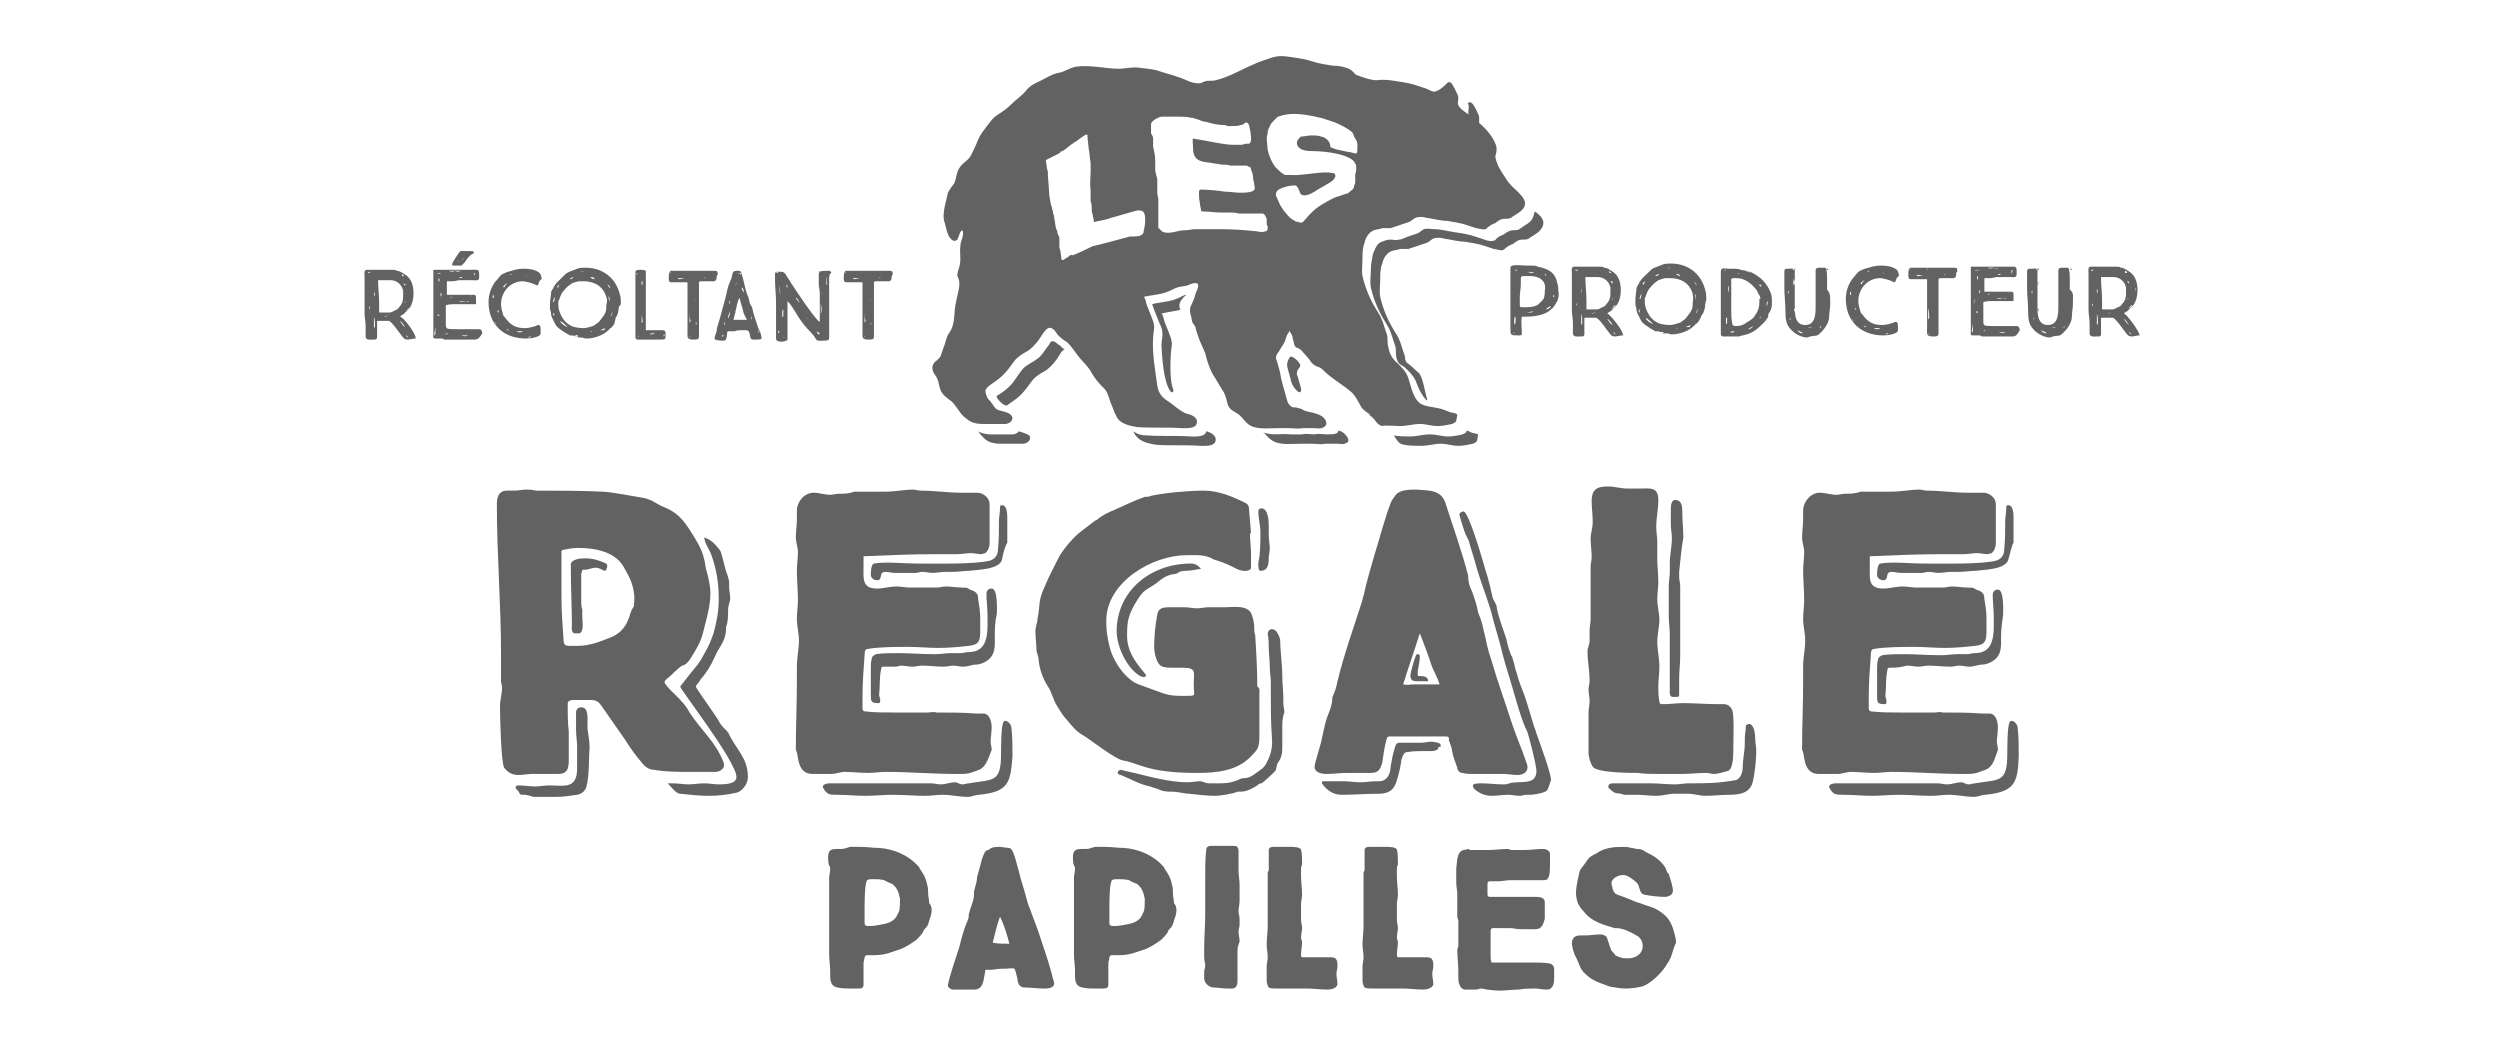<?xml version="1.0" encoding="utf-8"?>
<!-- Generator: Adobe Illustrator 25.0.1, SVG Export Plug-In . SVG Version: 6.00 Build 0)  -->
<svg version="1.1" id="Calque_1" xmlns="http://www.w3.org/2000/svg" xmlns:xlink="http://www.w3.org/1999/xlink" x="0px" y="0px"
	 viewBox="0 0 240 100" style="enable-background:new 0 0 240 100;" xml:space="preserve">
<style type="text/css">
	.st0{display:none;fill:#626262;}
	.st1{fill:#626262;}
</style>
<rect x="95.2" y="55.1" class="st0" width="10.2" height="10.2"/>
<path class="st0" d="M36,43.9l3.2,11.2h-6.4L36,43.9z M31.2,34.8L20,65.2h9.8l1-3.5H41l1,3.5h10.1L40.7,34.8H31.2z"/>
<polygon class="st0" points="133.3,34.8 133.3,65.2 153.7,65.2 153.7,58.4 142.3,58.4 142.3,53.3 152.2,53.3 152.2,46.9 142.3,46.9 
	142.3,41.6 153.7,41.6 153.7,34.8 "/>
<polygon class="st0" points="209.9,34.8 205.3,45.6 200.4,34.8 189.8,34.8 200,54.5 194.7,65.2 204.9,65.2 220,34.8 "/>
<rect x="75.9" y="34.8" class="st0" width="10.2" height="10.2"/>
<polygon class="st0" points="56.6,34.8 56.6,65.2 65.6,65.2 65.6,49.7 74.6,65.2 86.1,65.2 86.1,55.1 77.4,55.1 65.6,34.8 "/>
<polygon class="st0" points="115.6,34.8 115.6,52.6 105.3,34.8 95.2,34.8 95.2,44.9 102.6,44.9 114.3,65.2 124.7,65.2 124.7,34.8 
	"/>
<path class="st0" d="M175.1,57.8c-1.2,0-2.2-0.2-3.2-0.6c-0.9-0.4-1.7-1-2.4-1.7c-0.6-0.7-1.1-1.5-1.5-2.5s-0.5-2-0.5-3.1
	c0-1,0.2-2,0.5-3c0.3-0.9,0.8-1.8,1.4-2.5c0.6-0.7,1.4-1.3,2.3-1.7c0.9-0.4,2-0.7,3.2-0.7c3.3,0,4.6,1.2,6,2.7l6.6-5.5
	c-0.4-0.5-0.9-1-1.5-1.5c-1.3-1.2-3-2.2-4.9-2.9s-4.1-1-6.6-1c-2.6,0-4.9,0.4-6.9,1.3c-2,0.9-3.7,2.1-5.2,3.5
	c-0.8,0.8-1.4,1.6-1.7,2.1c-0.4,0.5-1.5,2.3-2.1,4.9c-0.2,0.6-0.5,2.2-0.5,4.2c0,2.1,0.4,4.2,1.1,6.1c0.8,1.9,1.8,3.7,3.3,5.1
	c1.4,1.5,3.2,2.7,5.2,3.5c2.1,0.9,4.4,1.3,7,1.3c2.3,0,4.5-0.3,6.3-1c1.9-0.7,3.5-1.6,4.8-2.8c0.6-0.5,1.1-1,1.6-1.6l-6.7-5.6
	C179.3,56.8,177.8,57.8,175.1,57.8"/>
<g>
	<path class="st1" d="M68.3,74.1c-0.5,0-1.1,0-1.6,0c-0.2,0-0.5,0-0.7,0c-1,0-2.1,0-3.2-0.2c-0.5,0-0.9-0.3-1.2-0.7
		c-0.6-0.7-1.1-1.4-1.6-2.2l-2.3-3.3c-0.2-0.3-0.5-0.5-0.9-0.5c-0.5,0-1.5,0-1.9,0c-0.4,0.1-0.4,0.2-0.4,0.5c0,0.8,0,1.7,0.1,2.5
		c0,0.8,0,1.6,0,2.4c0,0.8,0.1,1.7-1,1.7c-0.6,0-1.2,0-1.8,0c-0.2,0-0.5,0-0.7,0c-0.4,0-0.9,0.1-1.3,0.1c-0.6,0-1-0.2-1.4-0.7
		c-0.3-0.5-0.4-5-0.4-5.9c0-0.6,0.2-1.2,0.2-1.8c0-0.2-0.1-0.4-0.1-0.6c0-0.9,0-1.7,0-2.6c0-4.8-0.4-9.5-0.4-14.3
		c0-0.7,0.1-1.4,1-1.4c0.2,0,0.5,0,0.7,0c0.4,0,0.7-0.1,1.1-0.1c0.3,0,0.6,0,0.9,0.1c2.1,0,4.3,0,6.5,0.1c1.3,0.1,2.6,0.4,3.9,0.6
		c0.9,0.2,1.2,0.6,2,0.9c1.2,0.5,1.8,1.2,2.5,2.3c0.5,0.8,1.1,1.7,1.3,2.7c0.1,0.3,0.1,0.7,0.2,1c0.2,0.7,0.4,1.5,0.4,2.3
		c0,1.2-0.4,2.5-0.7,3.7c-0.2,0.9-0.7,1.7-1.2,2.5c-0.2,0.3-0.4,0.6-0.8,0.7c-0.4,0.2-1.1,1-1.4,1.2c-0.1,0.1-0.3,0.2-0.3,0.4
		c0,0.3,1.4,1.5,1.6,1.8c0.3,0.3,0.6,0.7,0.8,1.1c1.1,1.7,2.6,2.9,3.3,4.9c0,0.1,0,0.2,0,0.3C69.2,74.2,68.6,74.1,68.3,74.1z
		 M56.3,75.5c-0.1,0.4-0.4,0.7-0.9,0.8c-0.7,0.1-1.3,0.2-2,0.2c-0.4,0-0.8,0-1.1,0c-0.4,0-0.7,0-1.1,0c-0.3-0.1-0.6-0.2-0.9-0.2
		c-0.3,0-0.4,0-0.5-0.3c-0.1-0.1-0.3-0.3-0.3-0.4c0-0.2,0.2-0.2,0.3-0.2c0.5,0,1.1,0.1,1.6,0.1c0.4,0,0.9-0.1,1.3-0.1
		c1.4,0,2.7,0.4,2.7-1.6c0-0.7,0-1.5,0-2.2c0-0.4-0.1-1-0.1-1.5v-1.7c0-0.3,0.2-0.5,0.5-0.5c0.7,0,0.6,1,0.6,1.5c0,0.2,0,0.3,0,0.4
		v0.2c0.1,0.6,0.2,1.2,0.2,1.8C56.5,72.9,56.6,74.4,56.3,75.5z M59.8,54.3c-0.9-1.4-2.8-1.7-4.3-1.7c-0.5,0-1,0.1-1.5,0.2l-0.1,0.1
		v0.6c0,0.9,0,1.9,0,2.8c0,0.3,0,0.7,0,1c0,1.4,0.1,2.7,0.2,4.1c0,0.4,0.1,0.6,0.5,0.6c0.3,0,0.5,0,0.9,0c1.1,0,2.1-0.4,3.1-0.8
		c0.8-0.3,1.4-0.9,1.7-1.7c0.2-0.4,0.2-0.8,0.5-1.2c0.1-0.1,0.1-0.9,0.1-1C60.8,56.1,60.5,55.5,59.8,54.3z M58.1,54.8
		c-0.2,0-0.5-0.3-0.9-0.3s-0.7,0.2-1.1,0.2c-0.1,0-0.2,0-0.2,0c0,0.2-0.1,0.3-0.1,0.4c0,0.2,0,0.3,0,0.5c0,0.7,0,1.5,0,2.2
		c0,0.2,0,0.5,0.1,0.7v0.1c0,0.2,0,0.4,0,0.6c0,0.4,0.2,1.5-0.3,1.6c-0.2,0-0.3,0-0.4,0c-0.4,0-0.3-0.6-0.3-0.9
		c0-1.7-0.1-3.5-0.1-5.3c0-0.1,0-0.3,0-0.4c0-0.5,0.9-0.6,1.3-0.6c0.9,0,1.4,0.2,2.1,0.5c0.1,0.1,0.1,0.2,0.1,0.3
		C58.2,54.6,58.2,54.8,58.1,54.8z M70.7,76.1c-0.9,0.2-1.8,0.3-2.6,0.3c-0.9,0-1.9-0.1-2.8-0.2c-0.4,0-0.9-0.7-1.2-1
		c0.2,0,0.4,0,0.5,0c0.5,0,1,0.1,1.5,0.1c0.5,0,1-0.1,1.5-0.1c0.5,0,0.9,0.1,1.4,0.1c0.5,0,1.7,0,1.7-0.7c0-1.5-5.4-8.4-5.4-8.7
		c0,0,1.4-1.8,1.6-2c0.4-0.5,0.5-0.8,0.8-1.3c0.4-0.7,0.5-1,0.8-1.8c0.3-1.1,0.5-2.1,0.5-3.3c0-1.5-0.2-2.8-0.7-4.2
		c-0.2-0.6-0.6-1-0.7-1.7c0.7,0.2,1.1,0.7,1.5,1.2c0.2,0.2,0.5,1.9,0.7,2.3c0.1,0.3,0.2,0.6,0.2,0.9c0,0.2,0,0.3,0,0.4
		c0,0.3,0.1,0.7,0.1,1c0,0.4-0.2,0.7-0.2,1.1c0,0.6,0,1.2-0.2,1.7c0,0,0,0.1,0,0.1c0,1.3-0.7,1.8-1.1,2.8c-0.4,0.9-0.8,1.5-1.4,2.2
		c0,0.1-0.4,0.5-0.4,0.6c0,0.2,2.1,3,2.3,3.5c0.2,0.3,0.4,0.5,0.6,0.7c0.1,0,0.1,0.2,0.2,0.2c0.7,1.6,1.9,2.4,1.9,4.3
		C71.8,75.3,71.2,76,70.7,76.1z"/>
	<path class="st1" d="M94,73.9c-1.1,0.4-1,0.4-2.2,0.4c-2.3,0-4.5-0.2-6.8-0.2c-0.5,0-1.1,0.1-1.7,0.1c-0.7,0-1.5-0.1-2.2-0.1
		c-0.4,0-0.9,0.2-1.3,0.2h-1.8c-1.6,0-1.3-2-1.6-2.3v-0.2c0-2.1,0.1-4.2,0.1-6.3c0-0.5,0-1,0-1.5c0-0.9,0.2-1.7,0.2-2.5
		c0-0.7-0.2-1.4-0.2-2.1c0-0.6,0.1-1.2,0.1-1.8c0-1-0.1-1.9-0.1-2.8c0-0.6,0.1-1.2,0.1-1.8c0-0.5-0.2-0.9-0.2-1.4
		c0-0.6,0.1-1.2,0.1-1.7c0-0.3,0-0.6,0-0.9c0-0.8,0.7-1.7,1.6-1.7c0.5,0,1.1,0.2,1.6,0.2c0.3,0,0.5-0.1,0.8-0.1c0.5,0,1,0,1.5-0.2
		c0.1,0,0.2,0,0.3,0c0.6,0,1.1,0,1.7,0c0.3,0,0.7,0,1,0c0.9,0,1.8-0.2,2.7-0.2c0.2,0,0.4,0.1,0.7,0.1c1.3,0,2.6,0.2,3.9,0.2
		c0.5,0,1,0,1.5,0c0.6,0,1.2,0.5,1.2,1.1c0,1.2,0,2.5,0,3.7c0,0.4-0.1,0.7-0.4,1c-0.1,0-0.3,0.1-0.4,0.1c-0.3,0-0.7-0.1-1-0.1
		c-0.4,0-0.9,0.1-1.3,0.1c-0.7,0-1.3,0-2,0c-2.3,0-4.7,0.1-7,0.2v0.9c0,1.2-0.2,2.2,1.3,2.2c0.6,0,1.2-0.2,1.9-0.2
		c0.4,0,0.8,0.1,1.2,0.1c0.5,0,1,0,1.6,0c0.4,0,0.7,0,1.1,0c0.2,0,0.5-0.1,0.8-0.1c0.5,0,1,0.1,1.4,0.1c1,0,0.5,0.1,1.2,0.3
		c0.4,0.2,0.5,0.4,0.5,0.8c0.1,0.6,0.2,1.2,0.2,1.8c0,0.4,0,0.9,0,1.3c0,0.9-0.1,1.3-1.1,1.4c-0.9,0.1-1.9,0.2-2.9,0.2
		c-1,0-1.9-0.1-2.9-0.1c-1.1,0-2.8,0-3.9,0.2c-0.3,0-0.3,0.4-0.3,0.6c-0.1,1.3-0.2,2.7-0.2,4V68c0,0.2,0.1,0.3,0.3,0.3
		c0.9,0.1,1.7,0.1,2.6,0.1c0.5,0,1.1,0,1.6,0c0.6,0,1.2,0,1.8,0c0.3,0,0.5-0.1,0.8,0c1.2,0,2.5,0,3.8,0.1c0.2,0,0.4,0,0.7,0
		c0.6,0,0.8,0.8,0.8,1.3c0,0.5-0.1,1-0.1,1.4c0,0.2,0.1,0.5,0.1,0.8C94.9,72.7,94.7,73.6,94,73.9z M94,76.3c-0.4,0-0.7,0.2-1.1,0.2
		c-0.8,0-1.6-0.2-2.4-0.2c-0.6,0-1.1,0.1-1.7,0.1c-1,0-2.1-0.1-3.1-0.1c-0.9,0-1.8,0.1-2.6,0.1c-0.9,0-1.8-0.1-2.7-0.1
		c-0.8,0-1,0-1.4-0.7c0,0,0-0.1,0-0.1c0-0.2,0.4-0.3,0.6-0.3h9.8c0.3,0,0.6,0.1,0.9,0.1c0.5,0,0.9-0.2,1.4-0.2
		c0.2,0,0.4,0.2,0.7,0.2c0.2,0,0.4-0.1,0.6-0.1c2.3-0.4,3.1,0,3.1-2.8c0-0.5,0-2.6,0.2-3c0-0.1,0.1-0.2,0.2-0.2
		c0.3,0,0.6,0.4,0.6,0.7c0.1,0.9,0.1,1.8,0.1,2.7C97,75.2,96.8,76,94,76.3z M96.2,53.7c-0.2,1-2.5,1-3.2,1.1c-0.5,0-1,0.1-1.5,0.1
		c-0.3,0-0.5,0-0.8,0c-0.4,0-0.8,0.1-1.2,0.1c-0.3,0-0.6-0.1-1-0.1c-0.2,0-0.4,0.1-0.6,0.1c-0.2,0-0.5,0-0.7,0h-1.3
		c-0.3,0-0.6-0.1-0.9-0.1c-0.7,0-0.2,0.8-0.8,0.8c-0.3,0-0.6-0.2-0.6-0.5c0-0.2,0-1,0.3-1.1c1.1-0.2,2.9,0,4.1,0v0
		c1.7,0,5.7,0.1,7.1-0.3c0.5-0.2,0.7-0.6,0.7-1c0.1-0.9,0.1-1.9,0.1-2.8c0-0.4,0.1-0.8,0.1-1.2c0-0.2,0-0.3,0.2-0.3
		c0.5,0,0.5,0.9,0.5,1.3c0,0.8,0,1.5,0,2.3C96.5,52.4,96.3,53.1,96.2,53.7z M95.5,61.1c0,0.9,0.1,1.7-0.7,2.3
		c-0.3,0.2-0.7,0.4-1.1,0.4c-0.4,0-0.8,0.2-1.2,0.2c-0.4,0-0.7-0.1-1-0.1c-0.3,0-0.5,0.1-0.9,0.1c-0.7,0-1.4-0.1-2.1-0.1
		c-0.3,0-0.6,0.1-0.9,0.1c-0.4,0-0.7-0.1-1.1-0.1c-0.2,0-0.3,0.1-0.5,0.1C85.6,64,85.2,64,84.8,64c-0.2,0-0.2,0.1-0.2,0.2
		c-0.2,0.8-0.1,1.6-0.2,2.4l0,0.1c0,0.2,0.1,0.3,0.1,0.5c0,0.2,0,0.3-0.2,0.3c-0.7,0-0.7-0.2-0.7-0.8v-2.6c0-0.3,0-0.6,0.1-0.9
		c0-0.2,0.2-0.3,0.4-0.4c0.5-0.1,1.6-0.1,2.1-0.1c1.1,0,2.3,0.1,3.4,0.1l0.2,0c0.5,0,1-0.1,1.5-0.1c0.3,0,0.6,0,0.9,0
		c0.3,0,0.5-0.1,0.8-0.1c2,0,1.8-2.1,1.8-3.5c0-0.7-0.1-1.4-0.1-2.1c0-0.3,0.2-0.5,0.5-0.5c0.6,0,0.5,2,0.5,2.4
		C95.5,59.8,95.5,60.4,95.5,61.1z"/>
	<path class="st1" d="M120.9,66.6c0,1.3,0,2.7,0,4c0,0.5,0,0.9-0.2,1.3c-0.2,0.3-0.4,0.5-0.6,0.7c-1.3,1.4-3.3,1.6-5.1,1.6
		c-1.8,0-3.8-0.1-5.5-0.7c-0.6-0.2-1.1-0.4-1.7-0.5c-0.7-0.1-3-1.9-3.8-2.4c-0.6-0.3-1.1-0.9-1.5-1.4c-0.4-0.4-0.7-0.9-1-1.4
		c-0.4-0.6-0.5-1.3-0.9-1.9c-0.5-0.8-0.8-1.6-0.9-2.6c0-0.3-0.2-0.7-0.2-0.9c0-0.6-0.1-1.2-0.1-1.8c0-0.5,0.2-0.8,0.2-1.2
		c0.3-1.4,0-1.6,0.7-3.1c0.4-1,0.9-1.9,1.4-2.9c0.4-0.7,1.4-1.9,2.1-2.4c0.4-0.3,0.9-0.7,1.3-1l0.2-0.1c0.6-0.5,1.1-0.7,1.8-1
		c0.9-0.4,1.9-0.9,2.8-1.2c0.2,0,0.4,0,0.6-0.1c1.3-0.3,3.7-0.5,5.1-0.5c1.4,0,2.8,0.6,4,1.2c0.2,0.1,0.3,0.3,0.3,0.5l0.2,2.4h-0.1
		c0,0.7,0.1,1.4,0.1,2c0,0.4,0,0.8,0,1.2c0,0.3-0.1,0.3-0.4,0.4c-0.1,0-0.2,0-0.3,0c-0.2,0-0.5-0.1-0.7-0.2
		c-0.6-0.3-1.2-0.6-1.9-0.8l-0.3-0.1c-0.8-0.5-1.7-0.4-2.6-0.4c-3.3,0-7.7,2.6-7.7,6.3c0,0.9,0.1,1.6,0.3,2.4
		c0.3,1.4,1.5,3.2,2.8,3.7l2.2,0.8c0.5,0.2,1.1,0.3,1.7,0.3c0.2,0,0.5,0,0.7,0c1,0,0.7,0,0.7-1.1c0-1.2,0.3-1.6-1.1-1.6
		c-0.3,0-0.6,0-1,0c-0.3,0-0.6,0-0.9-0.1c-0.6-0.2-0.8-1.4-0.8-1.9c0-1,0.1-2.1,0.3-3.1c0.1-0.6,0.5-0.7,1.1-0.7c0.4,0,0.7,0,1.1,0
		c0.2,0,0.3,0,0.5,0c0.4,0,0.7,0.1,1.1,0.1c0.4,0,0.7-0.1,1-0.1h1.6c0.9,0,2.4-0.3,2.7,0.8c0.1,0.3,0.2,0.7,0.2,1
		c0,0.3,0,0.6,0.1,0.9c0.1,1.5,0.2,3.4,0.2,4.9C121,66.1,120.9,66.4,120.9,66.6z M113.8,54.8c-0.7,0-0.7,0.3-1,0.3
		c-0.8,0.1-1.2,0.4-1.8,0.9c-0.4,0.3-0.9,0.5-1.3,0.9c-0.4,0.4-1.2,1.8-1.3,2.3c-0.2,0.6-0.2,1.2-0.2,1.9c0,2,1.8,3.5,1.8,3.7
		c0,0.2-0.1,0.2-0.2,0.2c-0.1,0-0.4-0.1-0.5-0.2c-1.2-0.8-2.1-2.8-2.1-4.2c0-3.9,3.3-6.5,7.1-6.5c0.5,0,0.7,0.2,1,0.5
		C114.7,54.7,114.3,54.8,113.8,54.8z M123.1,69.6c0,0.7,0,1.3,0,2c0,0.6,0,1-0.4,1.6c-0.1,0.1-0.2,0.6-0.2,0.7
		c-0.1,0.2-1.2,1.2-1.4,1.3c-0.2,0-0.3,0.1-0.4,0.2c-0.5,0.3-1,0.6-1.6,0.6h-0.3c-0.4,0.2-1.7,0.4-2.1,0.4c-0.8,0-1.7-0.1-2.5-0.2
		c-0.5,0-1.1-0.2-1.7-0.2c-0.4,0-0.8,0-1.2-0.2c-0.3-0.1-0.6-0.2-0.9-0.3c-1-0.2-1.8-0.7-2.8-1.1c-0.1,0-0.3-0.1-0.3-0.2
		c0-0.2,0.2-0.3,0.3-0.3c0,0,1.2,0.3,1.3,0.3c1.6,0.4,3.5,0.9,5.1,0.9c0.4,0,0.8-0.1,1.2-0.1c0.3,0,0.5,0.2,0.9,0.2
		c0.2,0,0.5,0,0.7,0c0.8,0,1.2,0,2-0.3c0.2-0.1,0.4-0.2,0.6-0.2c0.5,0,0.8-0.2,1.2-0.5c0.4-0.3,0.8-0.5,1-1c0.4-0.7,0.6-1.6,0.5-2.3
		v-0.2c-0.1-1.3-0.1-2.7-0.1-4c0-0.4,0-0.8,0-1.2c0-0.5-0.1-1-0.1-1.5c0-0.6-0.1-1.2-0.1-1.9c0-0.4,0-0.7-0.1-1.2
		c0-0.2,0.1-0.5,0.4-0.5c0.5,0,0.7,0.7,0.8,1c0,1.2,0.2,2.3,0.2,3.5c0,0.7,0.1,1.4,0.1,2.1c0,0.2,0,0.4,0,0.5c0,0.3,0.1,0.6,0.1,0.9
		C123.2,68.6,123.1,69.1,123.1,69.6z M121.8,53.5c0,0.5,0,1.3-0.8,1.3c-0.2,0-0.2-0.4-0.2-0.6c0,0,0-0.1,0-0.2
		c0.2-0.8,0.2-2,0.2-2.9c0-0.7-0.2-1.3-0.2-2c0-0.2,0.1-0.3,0.3-0.3c0.6,0,0.7,1.1,0.7,1.6c0,0.3,0,0.7,0,1c0,0.4,0.1,0.9,0.1,1.2
		C121.9,53,121.8,53.3,121.8,53.5z"/>
	<path class="st1" d="M145.7,74.4c-0.5,0-0.9-0.1-1.4-0.1h-2.4c-0.2,0-0.4,0-0.6,0c-0.3,0-0.5,0-0.9-0.1c-0.3,0-0.4-0.2-0.5-0.4
		l0-0.1c-0.2-0.6-0.4-1-0.5-1.6c0-0.3-0.2-0.7-0.3-1c0-0.4,0-0.4-0.5-0.4c-0.4,0-0.8,0-1.2,0c-0.7,0-1.4,0-2.1,0c-0.5,0-1.1,0-1.7,0
		c-0.4,0-0.4,0-0.5,0.3c-0.2,0.7-0.3,1.5-0.4,2.2c-0.2,0.7-0.4,1-1.1,1h-0.3c-0.7,0-1.3,0-2,0c-0.6,0-1.3,0.1-1.9,0.1
		c-0.5,0-1.2-0.1-1.2-0.7c0-0.3,0.4-1.5,0.5-1.9c0.3-1,0.4-2.1,0.8-3.1c0.2-0.5,0.4-1,0.4-1.6c0-0.1,0.1-0.2,0.1-0.3
		c0.2-0.4,0.3-0.8,0.4-1.3c0.6-2.5,1.5-5,2.3-7.5c0.1-0.2,0.1-0.5,0.2-0.7c0.3-1.4,0.7-2.7,1.1-4.1c0.5-1.6,0.9-3.2,1.5-4.8
		c0.1-0.3,0.3-0.5,0.5-0.8c0.4-0.5,1.4-0.5,2-0.5V47c1.2,0.1,2.4,0,2.8,1.4c0.7,2.2,1.5,4.4,2.1,6.7c0.1,0.2,0,0.5,0.1,0.7
		c0,0.4,0.3,0.9,0.4,1.2c0.2,0.6,0.4,1.2,0.5,1.8c0.2,0.5,0.4,1,0.5,1.6c0.2,0.7,0.3,1.4,0.5,2.1l0.8,2.6c0.5,1.5,1,3,1.5,4.5
		c0.4,1.2,0.9,2.3,1.3,3.5c0,0.1,0.1,0.2,0.1,0.3C146.8,74.1,146.2,74.4,145.7,74.4z M138.1,71.7c0,0.5-0.9,0.4-1.2,0.4
		c-0.6,0-1.2,0-1.8,0.1c-0.2,0-0.3,0.1-0.4,0.3c-0.1,0.2-0.2,0.5-0.2,0.7c-0.1,0.7-0.3,1.4-0.5,2c-0.3,0.8-0.9,1-1.7,1
		c-1.2,0-2.3,0.1-3.5,0.1c-0.8,0-1.4-0.4-1.9-1.1c0,0,0-0.1,0-0.1c0,0,0-0.1,0.1-0.1c0.4,0,0.7,0,1.1,0c0.3,0,0.6,0,0.9,0
		c0.5,0,1.1,0.1,1.6,0.1c0.5,0,1-0.1,1.5-0.1h0.3c0.8,0,1.1-0.8,1.1-1.4c0.1-0.6,0.2-1.2,0.4-1.8c0.1-0.3,0.1-0.5,0.5-0.5h2.1
		c0.3,0,0.6-0.1,0.9-0.1c0.2,0,0.9,0.1,0.9,0.3V71.7z M137.4,63.8c-0.1-0.4-1-2.8-1.1-3c-0.5,1.6-1.1,3.3-1.6,4.9
		c0.4,0.1,0.7,0,1.1,0h2.4C138,65,137.6,64.4,137.4,63.8z M136.2,65.4c-0.5,0-0.8,0-0.8-0.6c0-0.2,0.4-1.6,0.5-1.8
		c0-0.1,0.1-0.2,0.2-0.2c0.2,0,0.2,0.1,0.2,0.3c0,0.5-0.2,1-0.2,1.6c0,0.1,0,0.2,0.1,0.2c0.4,0,0.9,0,0.9,0.5
		C136.8,65.4,136.5,65.4,136.2,65.4z M148.5,75.9c-0.2,0.2-1.2,0.4-1.6,0.4h-0.4c-0.2,0-0.4,0.1-0.6,0.1c-0.4,0-0.7-0.1-1.1-0.1
		c-0.5,0-1.1,0.1-1.6,0.1c-0.6,0-1.1-0.2-1.6-0.6c-0.1-0.1-0.2-0.2-0.2-0.4c0-0.2,0.6-0.2,0.8-0.2c0.7,0,1.4,0.1,2.1,0.1
		c0.2,0,0.4,0,0.6-0.1c0.9-0.3,2.6,0.3,2.6-1.2c0-0.5-0.7-3.3-0.9-3.8c-0.5-0.9-1.2-3.5-1.5-4.5c-0.4-1.3-0.8-2.6-1.1-3.9
		c-0.2-0.7-0.4-1.4-0.6-2.1c-0.4-1.8-1.2-3.6-1.7-5.4c-0.2-0.8-0.5-1.6-0.7-2.4c-0.1-0.2-0.2-0.4-0.3-0.6c-0.1-0.2-0.6-1.8-0.6-1.9
		c0-0.2,0.3-0.3,0.4-0.3c0.5,0,1.9,4.9,2.1,5.6c0.3,0.9,0.5,1.8,0.7,2.7c0.1,0.3,0.4,0.6,0.4,1c0.2,1,0.6,2,0.9,2.9
		c0.1,0.4,0.2,1,0.4,1.4c0,0.2,0.2,0.3,0.2,0.5c0.2,0.5,0.2,0.9,0.4,1.4c0.2,0.8,0.5,1.5,0.8,2.3c0.4,1.2,0.7,2.4,1.1,3.5
		c0.3,0.9,1.4,3.8,1.4,4.5C148.8,75.1,148.7,75.6,148.5,75.9z"/>
	<path class="st1" d="M165.9,74c-0.4,0.1-0.9,0.3-1.4,0.3c-0.2,0-0.4-0.1-0.7-0.1c-0.8,0-1.6,0.1-2.3,0.1c-0.7,0-1.5,0-2.2,0
		c-0.7,0-1.4,0-2.1-0.1c-0.7,0-3.9,0-4.3-0.6c-0.2-0.3-0.4-0.9-0.4-1.3c0-0.4,0-0.9,0-1.3h0c0-0.7,0-1.4,0-2.1c0-0.2,0-0.3,0-0.5
		c0-0.4,0.1-0.7,0.1-1.1c0-0.4-0.1-0.7-0.1-1.1c0-0.3,0.1-0.5,0.1-0.9c0-0.9-0.2-1.8-0.2-2.8c0-0.3,0.2-0.6,0.2-1c0-0.3,0-0.6,0-1
		c0-0.3,0.1-0.7,0.1-1c0-1.2,0-2.5,0-3.7c0-0.5,0-0.9,0-1.4c0-0.3,0.1-0.6,0.1-0.9c0-0.6-0.1-1.2-0.1-1.8c0-0.5,0.2-1,0.2-1.6
		c0-0.7-0.1-1.4-0.1-2c0-1.2,0.6-1.4,1.6-1.4c0.6,0,1.2,0.2,1.8,0.2c0.4,0,0.9,0,1.2,0c1,0,1.8-0.2,1.8,1.1c0,0.9-0.2,1.7-0.2,2.6
		c0,0.5,0.1,1,0.1,1.4c0,0.6,0,1.1,0,1.7c0,0.7,0.1,1.4,0.1,2.2c0,0.5-0.1,1-0.1,1.6c0,0.7,0.2,1.4,0.2,2c0,0.7-0.2,1.4-0.2,2.1
		c0,0.8,0.2,1.6,0.2,2.4c0,0.7-0.1,1.3-0.1,1.9c0,0.5,0,1,0.1,1.4c0,0.3,0.1,0.3,0.4,0.3c0.6,0,1.3-0.1,1.9-0.1
		c1.1,0,2.2,0.1,3.3,0.1c0.2,0,0.4,0,0.6,0c0.4,0,0.7,0.3,0.8,0.6c0.2,0.5,0.1,2.8,0.1,3.5C166.4,72.5,166.4,73.8,165.9,74z
		 M168.3,74.9c-0.2,1.2-1.2,1.4-2.3,1.4c-0.8,0-1.5,0.1-2.3,0.1c-0.5,0-1.1-0.2-1.6-0.2h-1.4c-0.5,0-1.1,0.2-1.7,0.2
		c-0.6,0-1.3-0.1-1.9-0.1c-0.3,0-1,0-1.2,0c-0.7-0.3-0.7,0.1-1.4-0.6c-0.1,0-0.1-0.1-0.1-0.2c0-0.2,0.2-0.3,0.4-0.3
		c1.2,0,2.5,0,3.7,0c0.7,0,1.5,0.1,2.3,0.1c0.4,0,0.9-0.1,1.3-0.1c1.8,0,2.7,0,4.5-0.3c0.5-0.1,0.7-0.8,0.7-1.2
		c0-0.8,0.2-1.6,0.2-2.3c0-0.2,0-0.3,0-0.5c0-0.4,0.1-0.8,0.1-1.2c0-0.1,0.2-0.2,0.3-0.2c0.5,0,0.6,1,0.6,1.4s0.1,0.8,0.1,1.2
		C168.6,72.8,168.5,74,168.3,74.9z M161.2,54.9c0,0.2,0,0.3,0,0.5c0,0.3,0.1,0.5,0.1,0.9c0,1.3,0,2.6,0,3.8c0,0.9,0,1.9,0,2.8
		c0,0.8-0.1,1.5-0.1,2.3v1.4c0,0.2,0,0.3-0.2,0.3c-0.4,0-0.7,0.1-0.7-0.4c0-0.9,0-1.7,0-2.6c0-0.4,0-0.9,0-1.3c0-0.5,0-1.1,0-1.7
		c0-0.6-0.1-1.1-0.1-1.7v-2.9c0-0.5,0.1-0.9,0.1-1.4c0-0.3,0-0.6,0-0.9c0-0.7,0.2-1.5,0.2-2.3c0-0.5-0.1-0.9-0.1-1.3
		c0-0.5,0-1,0-1.5c0-0.2,0-0.9,0.4-0.9c0.7,0,0.7,0.7,0.7,1.2c0,0.8,0.1,1.6,0.1,2.4C161.4,52.8,161.3,53.9,161.2,54.9z"/>
	<path class="st1" d="M190.6,73.9c-1.1,0.4-1,0.4-2.2,0.4c-2.3,0-4.5-0.2-6.8-0.2c-0.5,0-1.1,0.1-1.7,0.1c-0.7,0-1.5-0.1-2.2-0.1
		c-0.4,0-0.9,0.2-1.3,0.2h-1.8c-1.6,0-1.3-2-1.6-2.3v-0.2c0-2.1,0.1-4.2,0.1-6.3c0-0.5,0-1,0-1.5c0-0.9,0.2-1.7,0.2-2.5
		c0-0.7-0.2-1.4-0.2-2.1c0-0.6,0.1-1.2,0.1-1.8c0-1-0.1-1.9-0.1-2.8c0-0.6,0.1-1.2,0.1-1.8c0-0.5-0.2-0.9-0.2-1.4
		c0-0.6,0.1-1.2,0.1-1.7c0-0.3,0-0.6,0-0.9c0-0.8,0.7-1.7,1.6-1.7c0.5,0,1.1,0.2,1.6,0.2c0.3,0,0.5-0.1,0.8-0.1c0.5,0,1,0,1.5-0.2
		c0.1,0,0.2,0,0.3,0c0.6,0,1.1,0,1.7,0c0.3,0,0.7,0,1,0c0.9,0,1.8-0.2,2.7-0.2c0.2,0,0.4,0.1,0.7,0.1c1.3,0,2.6,0.2,3.9,0.2
		c0.5,0,1,0,1.5,0c0.6,0,1.2,0.5,1.2,1.1c0,1.2,0,2.5,0,3.7c0,0.4-0.1,0.7-0.4,1c-0.1,0-0.3,0.1-0.4,0.1c-0.3,0-0.7-0.1-1-0.1
		c-0.4,0-0.9,0.1-1.3,0.1c-0.7,0-1.3,0-2,0c-2.3,0-4.7,0.1-7,0.2v0.9c0,1.2-0.2,2.2,1.3,2.2c0.6,0,1.2-0.2,1.9-0.2
		c0.4,0,0.8,0.1,1.2,0.1c0.5,0,1,0,1.6,0c0.4,0,0.7,0,1.1,0c0.2,0,0.5-0.1,0.8-0.1c0.5,0,1,0.1,1.4,0.1c1,0,0.5,0.1,1.2,0.3
		c0.4,0.2,0.5,0.4,0.5,0.8c0.1,0.6,0.2,1.2,0.2,1.8c0,0.4,0,0.9,0,1.3c0,0.9-0.1,1.3-1.1,1.4c-0.9,0.1-1.9,0.2-2.9,0.2
		c-1,0-1.9-0.1-2.9-0.1c-1.1,0-2.8,0-3.9,0.2c-0.3,0-0.3,0.4-0.3,0.6c-0.1,1.3-0.2,2.7-0.2,4V68c0,0.2,0.1,0.3,0.3,0.3
		c0.9,0.1,1.7,0.1,2.6,0.1c0.5,0,1.1,0,1.6,0c0.6,0,1.2,0,1.8,0c0.3,0,0.5-0.1,0.8,0c1.2,0,2.5,0,3.8,0.1c0.2,0,0.4,0,0.7,0
		c0.6,0,0.8,0.8,0.8,1.3c0,0.5-0.1,1-0.1,1.4c0,0.2,0.1,0.5,0.1,0.8C191.5,72.7,191.4,73.6,190.6,73.9z M190.6,76.3
		c-0.4,0-0.7,0.2-1.1,0.2c-0.8,0-1.6-0.2-2.4-0.2c-0.6,0-1.1,0.1-1.7,0.1c-1,0-2.1-0.1-3.1-0.1c-0.9,0-1.8,0.1-2.6,0.1
		c-0.9,0-1.8-0.1-2.7-0.1c-0.8,0-1,0-1.4-0.7c0,0,0-0.1,0-0.1c0-0.2,0.4-0.3,0.6-0.3h9.8c0.3,0,0.6,0.1,0.9,0.1
		c0.5,0,0.9-0.2,1.4-0.2c0.2,0,0.4,0.2,0.7,0.2c0.2,0,0.4-0.1,0.6-0.1c2.3-0.4,3.1,0,3.1-2.8c0-0.5,0-2.6,0.2-3
		c0-0.1,0.1-0.2,0.2-0.2c0.3,0,0.6,0.4,0.6,0.7c0.1,0.9,0.1,1.8,0.1,2.7C193.7,75.2,193.4,76,190.6,76.3z M192.8,53.7
		c-0.2,1-2.5,1-3.2,1.1c-0.5,0-1,0.1-1.5,0.1c-0.3,0-0.5,0-0.8,0c-0.4,0-0.8,0.1-1.2,0.1c-0.3,0-0.6-0.1-1-0.1
		c-0.2,0-0.4,0.1-0.6,0.1c-0.2,0-0.5,0-0.7,0h-1.3c-0.3,0-0.6-0.1-0.9-0.1c-0.7,0-0.2,0.8-0.8,0.8c-0.3,0-0.6-0.2-0.6-0.5
		c0-0.2,0-1,0.3-1.1c1.1-0.2,2.9,0,4.1,0v0c1.7,0,5.7,0.1,7.1-0.3c0.5-0.2,0.7-0.6,0.7-1c0.1-0.9,0.1-1.9,0.1-2.8
		c0-0.4,0.1-0.8,0.1-1.2c0-0.2,0-0.3,0.2-0.3c0.5,0,0.5,0.9,0.5,1.3c0,0.8,0,1.5,0,2.3C193.1,52.4,193,53.1,192.8,53.7z M192.1,61.1
		c0,0.9,0.1,1.7-0.7,2.3c-0.3,0.2-0.7,0.4-1.1,0.4c-0.4,0-0.8,0.2-1.2,0.2c-0.4,0-0.7-0.1-1-0.1c-0.3,0-0.5,0.1-0.9,0.1
		c-0.7,0-1.4-0.1-2.1-0.1c-0.3,0-0.6,0.1-0.9,0.1c-0.4,0-0.7-0.1-1.1-0.1c-0.2,0-0.3,0.1-0.5,0.1c-0.4,0.1-0.8,0.1-1.2,0.1
		c-0.2,0-0.2,0.1-0.2,0.2c-0.2,0.8-0.1,1.6-0.2,2.4l0,0.1c0,0.2,0.1,0.3,0.1,0.5c0,0.2,0,0.3-0.2,0.3c-0.7,0-0.7-0.2-0.7-0.8v-2.6
		c0-0.3,0-0.6,0.1-0.9c0-0.2,0.2-0.3,0.4-0.4c0.5-0.1,1.6-0.1,2.1-0.1c1.1,0,2.3,0.1,3.4,0.1l0.2,0c0.5,0,1-0.1,1.5-0.1
		c0.3,0,0.6,0,0.9,0c0.3,0,0.5-0.1,0.8-0.1c2,0,1.8-2.1,1.8-3.5c0-0.7-0.1-1.4-0.1-2.1c0-0.3,0.2-0.5,0.5-0.5c0.6,0,0.5,2,0.5,2.4
		C192.2,59.8,192.1,60.4,192.1,61.1z"/>
	<path class="st1" d="M89.3,88.1c-0.1,0.2-0.1,0.4-0.2,0.6c-0.1,0.4-0.4,0.4-0.5,0.8c-0.2,0.3-0.4,0.5-0.6,0.7
		c-0.4,0.3-1,0.7-1.5,0.9c-0.3,0.1-0.6,0.2-0.9,0.3c-0.5,0.2-1.1,0.3-1.7,0.3c-0.2,0-0.4,0-0.6,0c-0.2,0-0.2,0-0.3,0.2
		c0,0.2-0.1,0.4-0.1,0.6c0,0.2,0,0.5,0,0.7c0,0.4,0,0.9,0,1.3c0,0.3-0.1,0.4-0.5,0.4c-0.2,0-0.5,0-0.7,0c-0.4,0-0.9,0-1.3-0.1
		c-0.6-0.1-0.7-0.6-0.7-1.1c0-0.2,0-0.4,0-0.5c0-0.5-0.1-1-0.1-1.6c0-0.2,0-0.5,0-0.7c0-0.4,0-0.8,0-1.2c0-0.5,0-1,0-1.5
		c0-0.3,0-0.6,0-0.9c0-0.7,0-1.5,0-2.3c0-0.2,0-0.4,0-0.7c0-0.3,0.1-0.6,0.1-0.9c0-0.1,0-0.2-0.1-0.3c-0.1-0.3-0.1-0.6-0.1-0.8
		c0-0.6,0.2-0.8,0.8-0.8c0.2,0,0.3,0,0.5,0c0.2,0,0.5-0.1,0.8-0.2c0.3,0,0.7,0,1,0c0.6,0,1.2,0.1,1.8,0.1c1.4,0.1,2.8,0.7,3.7,1.7
		c0.1,0.1,0.2,0.2,0.2,0.3c0.3,0.4,0.6,0.9,0.7,1.5c0.1,0.3,0.1,0.5,0.1,0.8c0,0.3,0.1,0.7,0.1,1C89.6,87.1,89.4,87.8,89.3,88.1z
		 M85.7,84.9c-0.1-0.1-0.2-0.1-0.2-0.1c-0.2-0.1-0.5-0.2-0.6-0.3c-0.4-0.1-0.7-0.1-1.1-0.1c-0.2,0-0.6,0-0.6,0.2
		c-0.2,0.4-0.2,2.2-0.2,2.7c0,0.3,0,0.5,0,0.8v0.5c0,0.3,0.2,0.3,0.5,0.3c0.4,0,0.9-0.1,1.4-0.2c0.4-0.1,0.7-0.2,1-0.5
		c0.2-0.2,0.3-0.5,0.4-0.7c0.1-0.2,0.1-0.9,0.1-1.2C86.3,85.7,86.1,85.2,85.7,84.9z"/>
	<path class="st1" d="M100.2,94.9c-0.6,0-1.2-0.1-1.8-0.1c-0.4,0-0.6-0.2-0.7-0.6c0-0.2-0.2-1-0.3-1.2l0,0c-0.3-0.1-0.6,0-0.9,0
		c-0.1,0-0.3,0-0.4,0c-0.3,0-0.7,0.1-1,0.1h-0.4c0,0-0.1,0-0.1,0c0,0.1-0.1,0.5-0.1,0.6c-0.1,0.6-0.2,1.3-1,1.3c-0.2,0-0.4,0-0.6,0
		l-1.3,0c-0.1,0-0.1,0-0.2,0c-0.2-0.1-0.4-0.2-0.4-0.4c0-0.4,0.9-3.1,1.1-3.7c0.2-0.8,0.4-1.6,0.7-2.3C93,88.2,93,88,93,87.8
		c0.1-0.5,0.5-1.4,0.5-1.8c0-0.1,0-0.2,0-0.3c0-0.2,0.1-0.4,0.1-0.5c0.1-0.3,0.2-0.7,0.2-1c0.1-0.4,0.2-0.7,0.3-1.1
		c0.1-0.4,0.2-0.8,0.4-1.2c0.1-0.2,0.2-0.3,0.4-0.3c0.3-0.3,0.7-0.3,1.1-0.3v0l0.8,0.1c0.2,0,0.3,0.1,0.4,0.3
		c0.3,0.6,0.4,1.3,0.6,1.9c0.2,0.9,0.5,1.7,0.7,2.5c0.1,0.4,0.2,0.8,0.4,1.2l0.1,0.3c0.2,0.5,0.4,1.1,0.6,1.6c0.5,1.5,1,2.9,1.4,4.4
		c0,0.2,0.2,0.6,0.2,0.8C101.2,94.9,100.5,94.9,100.2,94.9z M96.9,90.6c-0.2-0.8-0.5-1.8-0.9-2.6c-0.3,0.8-0.5,1.7-0.7,2.5
		C95.8,90.6,96.3,90.6,96.9,90.6L96.9,90.6z"/>
	<path class="st1" d="M112.8,88.1c-0.1,0.2-0.1,0.4-0.2,0.6c-0.1,0.4-0.4,0.4-0.5,0.8c-0.2,0.3-0.4,0.5-0.6,0.7
		c-0.4,0.3-1,0.7-1.5,0.9c-0.3,0.1-0.6,0.2-0.9,0.3c-0.5,0.2-1.1,0.3-1.7,0.3c-0.2,0-0.4,0-0.6,0s-0.2,0-0.3,0.2
		c0,0.2-0.1,0.4-0.1,0.6c0,0.2,0,0.5,0,0.7c0,0.4,0,0.9,0,1.3c0,0.3-0.1,0.4-0.5,0.4c-0.2,0-0.5,0-0.7,0c-0.4,0-0.9,0-1.3-0.1
		c-0.6-0.1-0.7-0.6-0.7-1.1c0-0.2,0-0.4,0-0.5c0-0.5-0.1-1-0.1-1.6c0-0.2,0-0.5,0-0.7c0-0.4,0-0.8,0-1.2c0-0.5,0-1,0-1.5
		c0-0.3,0-0.6,0-0.9c0-0.7,0-1.5,0-2.3c0-0.2,0-0.4,0-0.7c0-0.3,0.1-0.6,0.1-0.9c0-0.1,0-0.2-0.1-0.3c-0.1-0.3-0.1-0.6-0.1-0.8
		c0-0.6,0.2-0.8,0.8-0.8c0.2,0,0.3,0,0.5,0c0.2,0,0.5-0.1,0.8-0.2c0.3,0,0.7,0,1,0c0.6,0,1.2,0.1,1.8,0.1c1.4,0.1,2.8,0.7,3.7,1.7
		c0.1,0.1,0.2,0.2,0.2,0.3c0.3,0.4,0.6,0.9,0.7,1.5c0.1,0.3,0.1,0.5,0.1,0.8c0,0.3,0.1,0.7,0.1,1C113.1,87.1,112.9,87.8,112.8,88.1z
		 M109.2,84.9c-0.1-0.1-0.2-0.1-0.2-0.1c-0.2-0.1-0.5-0.2-0.6-0.3c-0.4-0.1-0.7-0.1-1.1-0.1c-0.2,0-0.6,0-0.6,0.2
		c-0.2,0.4-0.2,2.2-0.2,2.7c0,0.3,0,0.5,0,0.8v0.5c0,0.3,0.2,0.3,0.5,0.3c0.4,0,0.9-0.1,1.4-0.2c0.4-0.1,0.7-0.2,1-0.5
		c0.2-0.2,0.3-0.5,0.4-0.7c0.1-0.2,0.1-0.9,0.1-1.2C109.8,85.7,109.6,85.2,109.2,84.9z"/>
	<path class="st1" d="M118.8,91.4v2.8c0,0.3-0.1,0.7-0.5,0.7h-0.5c-0.5,0-0.9-0.1-1.3-0.1c-0.4,0-0.9-0.4-0.9-0.9c0-0.2,0-0.4,0-0.6
		c0-0.2,0.1-0.4,0.1-0.6c0-0.3-0.1-0.5-0.1-0.8c0-0.3,0-0.5,0-0.8c0-1.1,0.1-2.2,0.1-3.3c0-0.4,0-0.7,0-1.1c0-0.2,0-0.4,0-0.6v-0.3
		c0-0.1,0-0.3,0-0.4c0-0.2,0-0.3,0-0.5v-0.9c0-0.8,0-1.6,0.1-2.4c0-0.3,0.2-0.4,0.5-0.4h0.2c0.3,0,0.6,0,0.9,0c0.3,0,0.6,0,1,0
		c0.4,0,0.4,0.1,0.5,0.4c0,0.1,0,0.2,0,0.3c0,0.6,0,1.1,0,1.7c0,0.4,0.1,0.9,0.1,1.3c0,0.2,0,0.4,0,0.7c0,0.3,0,0.6,0,0.9
		c0,0.3-0.1,0.7-0.1,1c0,0.2,0.1,0.5,0.1,0.7c0,0.2,0,0.4,0,0.6c0,0.2-0.1,0.4-0.1,0.6c0,0.3,0.1,0.7,0.1,1
		C118.8,90.9,118.8,91.1,118.8,91.4z"/>
	<path class="st1" d="M127.4,95c-0.6,0-1.3-0.1-1.9-0.1c-0.4,0-0.7,0-1.1,0c-0.6,0-1.3,0-1.9,0c-0.2,0-0.5,0-0.7-0.1
		c-0.1-0.1-0.2-0.5-0.2-0.6v-0.6h0c0-0.3,0-0.5,0-0.8c0-0.3,0.1-0.6,0.1-0.9c0-0.4-0.1-0.8-0.1-1.2c0-0.6,0.1-1.2,0.1-1.8
		c0-0.3,0-0.6,0-0.9c0-0.4,0-0.7,0-1.1c0-0.3,0-0.5,0-0.8c0-0.5,0-1,0-1.4c0-0.3,0-0.6,0-0.9c0-0.1,0.1-0.2,0.1-0.3c0-0.5,0-1,0-1.5
		v-0.4c0-0.2,0.2-0.3,0.4-0.3c0.5,0,1.1,0,1.7,0c0.2,0,1,0,1,0.3c0.1,0.2,0.1,1,0.1,1.3c0,0.2-0.1,0.3-0.1,0.4c0,0.1,0,0.1,0,0.2
		c0,0.2,0,0.4,0,0.6c0,0.6,0.1,1.2,0.1,1.8c0,0.3-0.1,0.6-0.1,0.9c0,0.1,0,0.3,0,0.4c0,0.3,0,0.7,0,1.1c0,0.3,0.1,0.5,0.1,0.8
		c0,0.3-0.1,0.6-0.1,0.9c0,0.2,0.1,0.3,0.1,0.4c0,0.4-0.1,0.9-0.1,1.3c0,0.2,0.1,0.2,0.2,0.2c0.4,0,0.9,0,1.3,0c0.1,0,0.2,0,0.3,0
		c0.4,0,0.7,0,1.1,0c0.5,0,0.6,0.3,0.6,0.8c0,0.3-0.1,0.5-0.1,0.8c0,0.3,0.1,0.7,0.1,1C128.3,94.9,127.8,95,127.4,95z"/>
	<path class="st1" d="M136.6,95c-0.6,0-1.3-0.1-1.9-0.1c-0.4,0-0.7,0-1.1,0c-0.6,0-1.3,0-1.9,0c-0.2,0-0.5,0-0.7-0.1
		c-0.1-0.1-0.2-0.5-0.2-0.6v-0.6h0c0-0.3,0-0.5,0-0.8c0-0.3,0.1-0.6,0.1-0.9c0-0.4-0.1-0.8-0.1-1.2c0-0.6,0.1-1.2,0.1-1.8
		c0-0.3,0-0.6,0-0.9c0-0.4,0-0.7,0-1.1c0-0.3,0-0.5,0-0.8c0-0.5,0-1,0-1.4c0-0.3,0-0.6,0-0.9c0-0.1,0.1-0.2,0.1-0.3c0-0.5,0-1,0-1.5
		v-0.4c0-0.2,0.2-0.3,0.4-0.3c0.5,0,1.1,0,1.7,0c0.2,0,1,0,1,0.3c0.1,0.2,0.1,1,0.1,1.3c0,0.2-0.1,0.3-0.1,0.4c0,0.1,0,0.1,0,0.2
		c0,0.2,0,0.4,0,0.6c0,0.6,0.1,1.2,0.1,1.8c0,0.3-0.1,0.6-0.1,0.9c0,0.1,0,0.3,0,0.4c0,0.3,0,0.7,0,1.1c0,0.3,0.1,0.5,0.1,0.8
		c0,0.3-0.1,0.6-0.1,0.9c0,0.2,0.1,0.3,0.1,0.4c0,0.4-0.1,0.9-0.1,1.3c0,0.2,0.1,0.2,0.2,0.2c0.4,0,0.9,0,1.3,0c0.1,0,0.2,0,0.3,0
		c0.4,0,0.7,0,1.1,0c0.5,0,0.6,0.3,0.6,0.8c0,0.3-0.1,0.5-0.1,0.8c0,0.3,0.1,0.7,0.1,1C137.5,94.9,136.9,95,136.6,95z"/>
	<path class="st1" d="M148.5,95c-0.4,0-0.8-0.1-1.1-0.1c-0.5,0-1.1,0-1.6,0.1c-0.6,0-1.2,0.1-1.9,0.1c-0.3,0-1.4-0.1-1.6-0.2
		c0,0-0.1,0-0.1,0c-0.2,0-0.3,0.1-0.5,0.1c-0.3,0-0.7,0-1,0c-0.3,0-0.5-0.2-0.6-0.5c-0.1-0.2-0.1-0.5-0.1-0.7c0-0.2,0-0.4,0-0.6
		c0-0.7-0.1-1.3-0.1-2c0-0.1,0.1-0.3,0.1-0.4c0-0.3,0-0.6,0-0.9v-0.5c0-0.3,0-0.6,0-1v0c0-0.1-0.1-0.3-0.1-0.4c0-0.3,0-0.7,0-1.1
		c0-0.1,0-0.2,0-0.3c0-0.2,0-0.4,0-0.7c0-0.4-0.1-0.8-0.1-1.2c0-0.3,0-0.6,0-0.9c0-0.1,0-0.2,0-0.2s0-0.2,0-0.2
		c0.1-0.6,0-1.6,0.7-1.8l0.5-0.1l0.1,0.1c0.4,0,0.8,0,1.1,0c0.2,0,0.4,0,0.7,0c0.6,0,1.2-0.1,1.8-0.1c0.2,0,0.3,0.1,0.4,0.1
		c0.2,0,0.4,0,0.6,0c0.2,0,0.4,0,0.6,0c0.6,0,1.2-0.1,1.8-0.1c0.3,0,0.6,0.1,0.7,0.4c0,0.3,0,0.7,0,1c0,0.3,0,1-0.1,1.2
		c-0.1,0.3-0.2,0.4-0.5,0.4c-0.8,0-1.6,0-2.4,0c-0.3,0-0.6,0-0.9,0c-0.3,0-0.7,0.1-1,0.1c-0.2,0-0.4,0-0.7,0c-0.3,0-0.4,0-0.4,0.3
		v0.6c0,0.1,0,0.3,0,0.4c0,0.1,0.1,0.2,0.2,0.2c0.2,0,0.3,0,0.5,0c0.3,0,0.6,0,1,0c1,0,2,0,3,0c0.4,0,0.8,0.1,0.8,0.5
		c0,0.3,0,0.5,0,0.8c0,0.3,0,0.6,0,0.8c-0.3,1.2-0.7,1-1.7,1c-0.2,0-0.5,0-0.7,0c-0.3,0-0.6-0.1-0.9-0.1c-0.2,0-0.4,0-0.7,0
		c-0.2,0-0.5,0-0.7,0c-0.2,0-0.5-0.1-0.5,0.3v2.3c0,0.3,0,0.5,0.1,0.7c0.4,0,0.8,0,1.2,0c0.3,0,0.5,0,0.8,0c0.6,0,1.3,0,1.9,0
		c0.4,0,1.2,0,1.7,0.1c0.3,0.1,0.4,0.3,0.4,0.6c0,0.3,0,0.6,0,0.9C149.2,94.1,149.2,95,148.5,95z"/>
	<path class="st1" d="M160.5,91.6c-0.1,0.4-0.3,0.7-0.5,1c-0.4,0.7-1.3,1.6-2.1,2c-0.4,0.2-1.4,0.3-1.8,0.3c-0.5,0-1.1-0.1-1.6-0.2
		l-0.8-0.3c-0.6-0.2-1.1-0.5-1.5-0.9c-0.5-0.4-0.6-1-0.9-1.6c-0.2-0.3-0.4-1-0.4-1.4c0-0.2,0.1-0.4,0.2-0.5c0.2-0.2,0.5-0.2,0.7-0.2
		h0.4l0,0c0.5,0,1-0.1,1.4-0.1c0.2,0,0.5,0.1,0.6,0.2c0.1,0.1,0.3,0.9,0.4,1.1c0.1,0.4,0.3,0.4,0.4,0.6c0.1,0.2,0.3,0.2,0.5,0.3
		c0.3,0.1,0.5,0.1,0.8,0.1c0.7,0,1.4-0.4,1.4-1.2c0-0.4-0.2-0.8-0.6-1c-0.5-0.3-1.3-0.7-1.9-0.7c-0.1,0-0.1,0-0.2,0
		c-1-0.3-2.1-0.6-2.8-1.4c-0.6-0.7-0.8-0.9-0.9-1.8c0-0.2,0-0.3,0-0.4c0-0.3,0.3-1.8,0.4-2l0.3-0.4c0.1-0.1,0.2-0.3,0.3-0.4
		c0.2-0.4,0.6-0.6,1-0.8c0.7-0.5,1.6-0.6,2.4-0.6c0.3,0,0.6,0,0.9,0.1c0.2,0,0.4,0.1,0.6,0.1c0.5,0,0.6,0.2,1,0.4
		c0.7,0.3,1.6,1,1.8,1.7c0,0.1,0.1,0.2,0.2,0.3c0.1,0.3,0.4,1.2,0.4,1.6c0,0.4-0.4,0.6-0.8,0.6c-0.5,0-1.4-0.1-1.9-0.2
		c-0.6-0.1-0.4-0.8-0.8-1.2c-0.4-0.3-0.8-0.7-1.3-0.7c-0.4,0-1.1,0.3-1.1,0.8c0,0.2,0.1,0.3,0.1,0.5c0.1,0.3,0.2,0.5,0.5,0.6
		c0.6,0.2,1.3,0.5,1.8,0.7c0.4,0.1,0.8,0.3,1.2,0.4c0.3,0.1,0.6,0.2,0.9,0.4c0.8,0.5,1.1,0.9,1.4,1.7c0.1,0.4,0.3,0.9,0.3,1.4
		C160.7,90.9,160.6,91.3,160.5,91.6z"/>
</g>
<g>
	<path class="st1" d="M149.5,28.9c-0.2,0.3-0.3,0.6-0.6,0.8c-0.6,0.6-1.7,0.7-2.5,0.7c-0.1,0-0.2,0-0.3,0c-0.1,0.5,0,1.1,0,1.6
		c0,0.2-0.1,0.2-0.3,0.2c-0.8,0-0.8,0-0.8-0.7c0-0.1,0-0.2,0-0.4c0-0.2,0-0.4,0-0.7c0-0.4,0-0.7,0-1.1c0-0.1,0-0.2,0-0.4
		c0-0.1,0-0.2,0-0.3c0-0.3,0-0.6,0-1c0-0.4,0-0.9,0-1.3c0-0.2,0-0.4,0-0.6c0-0.1,0.1-0.2,0.2-0.2c0.3-0.1,1.1,0,1.4,0
		c0.2,0,0.3,0,0.5,0c0.2,0,0.4,0,0.5,0.1c1,0.2,1.7,0.5,1.9,1.6c0.1,0.2,0.1,0.5,0.1,0.8C149.7,28.2,149.6,28.7,149.5,28.9z
		 M145.3,31.9C145.2,31.9,145.2,31.9,145.3,31.9C145.2,32,145.2,32,145.3,31.9c-0.1,0.1,0.1,0.1,0.1,0.1c0,0,0,0,0,0
		C145.4,32,145.3,31.9,145.3,31.9z M145.4,30.4c0,0.2-0.1,0.5,0,0.7v0.1c0.1-0.1,0.1-0.4,0.1-0.5C145.5,30.5,145.5,30.4,145.4,30.4z
		 M145.5,25.9C145.4,25.9,145.4,25.9,145.5,25.9c-0.1,0.1,0,0.1,0,0.1c0.1,0,0.1-0.1,0.2-0.1C145.6,25.9,145.5,25.9,145.5,25.9z
		 M145.5,26.9c-0.1,0.2-0.1,0.6-0.1,0.8c0,0.1,0,0.2,0,0.3c0-0.1,0-0.8,0-1V26.9z M145.8,29.5c0-0.1,0-0.2,0-0.3
		C145.8,29.3,145.8,29.4,145.8,29.5C145.8,29.5,145.8,29.6,145.8,29.5L145.8,29.5z M146.9,26.5c-0.1,0-0.2,0-0.4,0
		c-0.1,0-0.2,0-0.3,0c-0.1,0-0.2,0.1-0.2,0.2c0,0.2,0,0.4,0,0.6c0,0.4-0.1,0.8-0.1,1.2c0,0.2,0,0.4,0,0.5l0,0.3
		c0,0.2,0.1,0.2,0.3,0.2c0.5,0,1.3,0,1.6-0.4c0.1-0.1,0.1-0.1,0.2-0.2c0.3-0.2,0.3-0.7,0.3-1C148.5,27,147.8,26.5,146.9,26.5z
		 M147.1,29.9c0,0-0.5,0.1-0.5,0.1v0c0.1,0,0.1,0,0.2,0c0.2,0,0.3,0,0.4-0.1C147.1,29.9,147.1,29.9,147.1,29.9z M146.7,26.1
		c0.1,0.1,0.3,0.1,0.4,0.1c0.1,0,0.1,0,0.2,0C147.1,26.1,146.9,26.1,146.7,26.1z M148.3,26.3C148.3,26.3,148.3,26.3,148.3,26.3
		c0,0.1,0,0.1,0.1,0.2c0,0,0,0,0-0.1C148.4,26.4,148.4,26.3,148.3,26.3z M148.4,29.7L148.4,29.7c0.2,0,0.4-0.1,0.5-0.3
		C148.7,29.4,148.5,29.6,148.4,29.7z M149.1,27C149.1,27,149,27,149.1,27l0,0.3c0-0.1,0-0.1,0-0.2C149.1,27.1,149.1,27,149.1,27z
		 M149.2,28.3c0,0-0.1,0.1-0.1,0.1c0,0,0,0,0,0.1h0.1l0,0C149.2,28.4,149.2,28.3,149.2,28.3C149.2,28.3,149.2,28.3,149.2,28.3z"/>
	<path class="st1" d="M155.8,32.2c-0.3,0-0.5,0.1-0.8,0.1c-0.2,0-0.3-0.1-0.4-0.2c-0.2-0.2-1.1-1.6-1.4-1.6c-0.1,0-0.3,0-0.4,0
		c-0.2,0-0.4,0-0.6,0c-0.1,0-0.1,0-0.1,0.1c0,0.5,0,1,0,1.5c0,0.1-0.1,0.2-0.2,0.2h-0.2c-0.2,0-0.7,0.1-0.7-0.3c0-0.3,0-0.6,0-1
		c0-0.4-0.1-0.8-0.1-1.2c0-0.4,0-0.8,0-1.1c0-0.2,0-0.4,0-0.6c0-0.2,0-0.5,0-0.7c0-0.4,0-0.8,0-1.1c0-0.2-0.1-0.7,0.2-0.7
		c0.3,0,0.5,0,0.8,0c0.2,0,0.3,0,0.5,0c0.4,0,0.8,0,1.2,0c0.1,0,0.3,0,0.4,0.1c0.3,0,0.5,0.2,0.7,0.3c0.7,0.4,0.9,1.1,0.9,1.9
		c0,0.4-0.1,1-0.4,1.4c-0.1,0.1-0.5,0.5-0.6,0.6c-0.1,0-0.2,0.1-0.3,0.2l0,0C154.5,30.1,155.9,31.8,155.8,32.2
		C155.9,32.1,155.9,32.2,155.8,32.2z M151.3,25.9L151.3,25.9l-0.1,0v0c0,0,0.1,0.1,0.1,0.1c0.1,0,0.1,0,0.2-0.1
		C151.4,25.9,151.4,25.9,151.3,25.9z M151.3,26.7L151.3,26.7c-0.1,0.1-0.1,0.2-0.1,0.3c0,0,0,0.1,0,0.1c0-0.1,0-0.2,0-0.3V26.7z
		 M151.4,32.1c0-0.1,0-0.1,0-0.2L151.4,32.1L151.4,32.1C151.3,32.1,151.3,32.1,151.4,32.1L151.4,32.1z M151.4,29.1
		C151.3,29.2,151.3,29.2,151.4,29.1c-0.1,0.1-0.1,0.2,0,0.3C151.3,29.4,151.4,29.3,151.4,29.1C151.4,29.2,151.4,29.2,151.4,29.1z
		 M151.8,30.1L151.8,30.1l0,0.3c0,0.2,0,0.7,0,0.8c0,0,0.1-0.1,0.1-0.2C151.9,30.8,151.9,30.4,151.8,30.1z M151.8,27.7v0.1
		c0,0.1,0,0.2,0,0.4C151.8,28,151.9,27.9,151.8,27.7L151.8,27.7z M154.6,27.6c0-0.1-0.1-0.2-0.1-0.3c-0.2-0.4-0.6-0.7-1.1-0.7
		c-0.1,0-0.2,0-0.4,0c-0.1,0-0.2,0-0.3,0c-0.1,0-0.5,0-0.5,0c0,0,0,0,0,0.1c0,0.7,0.1,1.4,0.1,2.1c0,0.3,0,0.6,0,0.9
		c0.2,0,0.4,0,0.5,0s0.3,0,0.5,0c0.2,0,0.3-0.1,0.5-0.2c0.1,0,0.4-0.2,0.4-0.3c0.3-0.3,0.4-0.6,0.4-1
		C154.6,27.9,154.6,27.8,154.6,27.6z M153.3,26.2c-0.2,0-0.3,0-0.5,0c0,0-0.1,0-0.1,0c0.1,0,0.2,0,0.3,0
		C153.1,26.2,153.2,26.2,153.3,26.2L153.3,26.2z M153.4,30c-0.1,0-0.5,0-0.6,0.1l0.1,0C153.1,30,153.3,30,153.4,30
		C153.4,30,153.4,30,153.4,30z M154.3,30.6c0.1,0.2,0.3,0.5,0.5,0.6C154.8,31.1,154.4,30.6,154.3,30.6z M154.5,26
		C154.4,26,154.4,26.1,154.5,26c0,0.1,0,0.2,0,0.2c0.1,0,0.1,0,0.2,0C154.6,26.1,154.5,26,154.5,26z M154.6,27
		c0.1,0.1,0.1,0.2,0.2,0.2C154.9,27,154.7,27,154.6,27z M155,29.3l-0.3,0.4l0,0c0.1-0.1,0.3-0.2,0.4-0.4H155z M154.8,28.6
		C154.8,28.6,154.7,28.7,154.8,28.6c-0.1,0.1,0,0.2,0,0.2C154.8,28.8,154.8,28.7,154.8,28.6C154.8,28.7,154.8,28.7,154.8,28.6z
		 M154.9,31.9c0,0.1,0.1,0.2,0.2,0.2C155,32,155,31.9,154.9,31.9z M155.5,27.6c0,0,0,0.1,0,0.1c0,0.1,0,0.2,0,0.3
		C155.5,27.9,155.5,27.8,155.5,27.6C155.5,27.6,155.5,27.6,155.5,27.6z"/>
	<path class="st1" d="M163.7,29.2c0,0.3-0.1,0.8-0.3,1c-0.1,0.1-0.1,0.3-0.2,0.4c0,0.1-0.3,0.5-0.4,0.5c-0.1,0.1-0.2,0.2-0.2,0.2
		c-0.5,0.5-1.4,0.8-2.1,0.8c-0.2,0-0.3-0.1-0.5-0.1c0,0-0.1,0-0.2,0c-0.1,0-0.2,0-0.3-0.1c-0.2-0.1-0.4-0.1-0.6-0.1
		c-0.2-0.1-0.3-0.2-0.5-0.3c-0.3-0.2-0.8-0.5-0.9-0.8c-0.1-0.2-0.2-0.4-0.3-0.6c-0.1-0.2-0.1-0.3-0.1-0.4c0-0.2-0.1-0.3-0.1-0.5
		c0-0.2,0-0.3,0-0.5c0-0.3,0.1-0.7,0.1-1c0-0.1,0.1-0.3,0.2-0.4c0.1-0.4,0.7-0.9,1-1.2c0.1-0.1,0.1-0.1,0.2-0.2
		c0.2-0.2,0.9-0.4,1.1-0.5c0.2-0.1,0.6-0.1,0.8-0.1c1.5,0,2.7,0.8,3.2,2.2c0.1,0.4,0.2,0.5,0.2,1c0,0.1,0,0.2,0,0.3
		C163.7,29.1,163.7,29.2,163.7,29.2z M157.4,29.7c0,0-0.1,0.1-0.1,0.2c0,0.1,0.1,0.1,0.1,0.1c0-0.1,0-0.1,0-0.2
		C157.5,29.7,157.5,29.7,157.4,29.7z M157.6,28.2L157.6,28.2c-0.1,0.1-0.2,0.3-0.2,0.5c0.1,0,0.1,0,0.1-0.1L157.6,28.2z M157.9,27
		l-0.2,0.2l0,0.1h0.1C157.9,27.1,157.9,27.1,157.9,27L157.9,27z M162.5,28.2c-0.3-1-1.1-1.5-2.2-1.5c-0.1,0-0.2,0-0.3,0
		c-0.3,0-0.5,0.1-0.8,0.2c-0.1,0.1-0.3,0.2-0.4,0.3c-0.4,0.4-0.6,0.6-0.8,1.2c0,0.1-0.1,0.2-0.1,0.2c0,0,0,0.1,0,0.1
		c0,0.1,0,0.2,0,0.3c0,0.5,0.3,1.2,0.7,1.6c0.1,0.1,0.2,0.2,0.4,0.3c0.2,0.2,0.9,0.3,1.3,0.3c0.3,0,0.6-0.1,0.9-0.2
		c0.1,0,0.2-0.1,0.2-0.1c0.1-0.1,0.3-0.2,0.4-0.3c0.3-0.4,0.7-0.8,0.7-1.3c0-0.1,0-0.2,0-0.3C162.6,28.7,162.5,28.4,162.5,28.2z
		 M158.7,31.1c-0.2-0.2-0.4-0.4-0.7-0.6c0,0.2,0.2,0.3,0.3,0.4C158.5,31,158.6,31.1,158.7,31.1L158.7,31.1z M159.3,26.3
		c-0.2,0-0.3,0.1-0.4,0.2c0,0,0.1,0,0.1,0C159.1,26.5,159.3,26.3,159.3,26.3L159.3,26.3z M159.5,31.9L159.5,31.9L159.5,31.9
		c0.1,0.1,0.2,0.1,0.3,0.2C159.7,31.9,159.6,31.8,159.5,31.9z M160.4,25.8C160.4,25.8,160.3,25.7,160.4,25.8
		c-0.2-0.1-0.3-0.1-0.4-0.1v0L160.4,25.8z M161.3,26.5c-0.1-0.2-0.2-0.2-0.4-0.2C161,26.4,161.2,26.5,161.3,26.5L161.3,26.5z
		 M161,31.5c0,0-0.1,0-0.1,0C161,31.6,161,31.6,161,31.5C161.1,31.6,161.1,31.6,161,31.5L161,31.5z M162.3,31.2c0,0-0.5,0.2-0.5,0.2
		c0.1,0,0.1,0,0.2,0c0.1,0,0.2,0,0.2,0l0,0L162.3,31.2z M162.6,27c0.1,0.2,0.2,0.3,0.3,0.4C162.9,27.3,162.7,27.1,162.6,27z
		 M162.7,28.2l0.1,0.6h0c0,0,0-0.1,0-0.2C162.8,28.4,162.8,28.3,162.7,28.2z M163,29.6c0,0.1-0.1,0.3-0.2,0.4h0.1
		c0-0.1,0.1-0.2,0.1-0.3C163.1,29.7,163,29.7,163,29.6z"/>
	<path class="st1" d="M169.8,30.1c-0.1,0.1,0,0.3-0.1,0.4c-0.1,0.1-0.2,0.3-0.3,0.4c-0.7,0.7-1.1,1.1-2.1,1.3
		c-0.1,0-0.3,0.1-0.4,0.1c-0.1,0-0.2,0-0.2,0c-0.1,0-0.2,0-0.3,0c-0.2,0-0.8,0-1,0c-0.1,0-0.2-0.1-0.2-0.2v-0.2c0-0.7,0-1.4,0-2
		c0-0.4,0-0.8,0-1.2c0-0.4,0-0.8,0-1.2c0-0.2,0-0.4,0-0.5c0-0.3,0-0.6,0-0.9c0-0.5,0.4-0.3,0.7-0.3c0.2,0,0.4,0,0.6,0
		c0.2,0,0.4,0,0.6,0.1l0.6,0.1c0.5,0.1,0.9,0.4,1.3,0.7c0.5,0.4,1.1,1.3,1.1,2c0,0.1,0,0.3,0,0.4c0,0.1,0,0.2,0,0.2
		C170.1,29.5,170,29.8,169.8,30.1z M165.5,28.8c0,0.1,0,0.1,0,0.2c0,0,0,0.1,0,0.1c0,0,0-0.1,0-0.2
		C165.5,28.9,165.5,28.8,165.5,28.8z M165.6,25.9c0,0-0.1,0-0.1,0C165.6,26,165.6,26,165.6,25.9c0.1,0.1,0.1,0.1,0.1,0
		C165.7,25.9,165.7,25.9,165.6,25.9z M165.7,30.5c0-0.1,0-0.3,0-0.4c0,0.3,0,0.6,0,0.9c0,0,0,0.1,0.1,0.1c0-0.1,0-0.3,0-0.4V30.5z
		 M165.9,27.4l0,0.7l0,0C166,27.8,166,27.6,165.9,27.4L165.9,27.4z M166.1,31.9C166.1,31.9,166.1,31.9,166.1,31.9
		c0.2,0,0.3,0.1,0.4-0.1C166.5,31.8,166.1,31.8,166.1,31.9z M169,28.7c0-0.2-0.1-0.4-0.2-0.5c-0.1-0.2-0.1-0.3-0.2-0.4
		c-0.5-0.6-1.1-1.1-1.9-1.1c-0.1,0-0.2,0-0.3,0c-0.1,0-0.1,0-0.2,0.1c0,0.2,0,0.3,0,0.5c0,0.5,0,1.1,0,1.6c0,0.3,0,0.5,0,0.8
		c0,0.5,0,0.9,0.1,1.4c0,0.2,0.3,0.2,0.4,0.2c0.3,0,0.7-0.1,0.9-0.3c0.2-0.1,0.7-0.4,0.8-0.6c0.3-0.4,0.5-0.8,0.5-1.4V28.7z
		 M166.9,26.3l0-0.1l0,0l-0.1,0.1H166.9z M167.6,26c0.1,0.1,0.3,0.1,0.5,0.2C168,26.1,167.7,26,167.6,26z M168.3,31.3l-0.5,0.3l0,0
		C168,31.6,168.2,31.5,168.3,31.3L168.3,31.3z M169,30.4c0,0-0.1,0.1-0.1,0.1c0,0,0,0,0,0C169,30.5,169.1,30.5,169,30.4
		C169.1,30.4,169.1,30.4,169,30.4z M168.9,27.3c0,0.1,0,0.2,0.2,0.2C169.1,27.4,169,27.3,168.9,27.3z M169.7,28.9
		c-0.1,0.1-0.1,0.2-0.1,0.3c0,0.1,0,0.1,0,0.2C169.7,29.2,169.7,29.1,169.7,28.9L169.7,28.9z"/>
	<path class="st1" d="M175.7,28.8c0,0.1,0,0.2,0,0.4c0,0.4-0.1,0.8-0.1,1.2c0,0.6-0.5,1.3-1,1.7c-0.2,0.2-0.5,0.1-0.8,0.2
		c-0.1,0-0.2,0.1-0.3,0.1c-0.8,0-1.8-0.7-2-1.5c-0.1-0.4-0.1-0.7-0.1-1.1c0-0.7-0.1-1.4-0.1-2.1c0-0.3,0-0.5,0-0.8
		c0-0.2,0-0.3,0-0.5c0-0.1,0-0.3,0-0.4c0-0.1,0.1-0.2,0.2-0.2c0.1,0,0.2,0,0.2,0c0.2,0,0.6-0.1,0.6,0.1c0,0,0,0,0,0
		c0,0.1,0,0.2,0,0.4c0,0.1,0,0.2,0,0.3c0,0.1,0,0.1,0,0.2c0,0.1,0,0.2,0,0.3c0,0.1,0,0.2,0,0.3c0,0.1,0,0.2,0,0.4c0,0.1,0,0.2,0,0.3
		v1.1c0,0.7-0.1,2,1,2c1,0,1-1.1,1-1.8c0-0.2,0-0.4,0-0.7c0-0.1,0-0.2,0-0.3c0-0.8,0-1.6,0-2.4c0-0.3,0.2-0.3,0.4-0.3
		c0.2,0,0.4,0,0.5,0c0.2,0,0.2,0.9,0.2,1l0,0c0,0.1,0,0.3,0,0.4c0,0.2,0,0.5,0,0.7C175.7,28.1,175.7,28.5,175.7,28.8z M171.7,27.9
		C171.7,27.9,171.7,27.8,171.7,27.9L171.7,27.9C171.7,27.8,171.7,27.9,171.7,27.9c-0.1,0.1-0.1,0.2,0,0.3c0,0,0-0.1,0-0.2V27.9z
		 M171.9,30.5C171.9,30.5,171.8,30.5,171.9,30.5L171.9,30.5L171.9,30.5c-0.1,0.1-0.1,0.1-0.1,0.2C171.9,30.7,171.9,30.6,171.9,30.5
		C171.9,30.6,171.9,30.5,171.9,30.5z M172.1,25.8L172.1,25.8l0,0.1h0.1c0.1,0,0.1,0,0.2-0.1L172.1,25.8z M172.2,26.7L172.2,26.7
		c0,0.2-0.1,0.5,0,0.7c0-0.1,0.1-0.1,0.1-0.2C172.3,27,172.2,26.8,172.2,26.7z M172.3,29.6c0-0.1,0-0.3,0-0.4h0L172.3,29.6
		c-0.1,0.1-0.1,0.2,0,0.3c0-0.1,0-0.1,0-0.2V29.6z M172.5,31.7c0.2,0.2,0.3,0.3,0.6,0.3C172.9,31.8,172.7,31.8,172.5,31.7z
		 M173.6,31.4L173.6,31.4c0.1,0.1,0.3,0,0.4,0L173.6,31.4z M174.8,31.3c-0.1,0.1-0.1,0.1-0.1,0.2C174.8,31.4,174.9,31.4,174.8,31.3
		C174.9,31.3,174.9,31.3,174.8,31.3z M174.8,28.8c0,0.1,0,0.1,0,0.2c0,0,0,0.1,0,0.1c0,0,0-0.1,0-0.2
		C174.8,28.9,174.8,28.8,174.8,28.8z M175.1,27.4c0-0.1,0-0.2,0-0.3l0,0c0,0.3,0,0.5,0,0.8c0,0,0,0.1,0,0.1
		C175.1,27.8,175.1,27.7,175.1,27.4L175.1,27.4z M175.3,29.6c0,0.2-0.1,0.4-0.1,0.6c0,0,0,0.1,0,0.1c0,0,0-0.1,0-0.1
		c0-0.1,0-0.2,0-0.3C175.3,29.8,175.3,29.7,175.3,29.6z M175.5,25.9c0-0.1,0-0.1-0.1-0.1c0,0-0.1,0-0.1,0l0.1,0.1L175.5,25.9z"/>
	<path class="st1" d="M181.9,27.1c-0.1,0-0.2-0.1-0.3-0.1c-0.1-0.1-0.9-0.3-1.1-0.3c-1.2,0-2.1,1-2.1,2.2c0,0.3,0.1,0.7,0.2,1
		c0,0.1,0.1,0.2,0.2,0.3c0.5,0.7,1,1,1.9,1c0.3,0,0.7-0.1,1-0.2c0.1,0,0.1-0.1,0.3-0.1c0.2,0,0.2,0.3,0.2,0.4c0,0.1,0,0.3,0,0.4
		c0,0.4-1.1,0.5-1.4,0.5c-2.1,0-3.6-1.3-3.6-3.5c0-0.7,0.2-1.3,0.6-1.9c0.2-0.2,0.4-0.5,0.6-0.7c0.3-0.2,0.6-0.3,1-0.4
		c0.3-0.1,0.7-0.2,1-0.2c0.1,0,0.2,0,0.3,0c0.5,0,1,0.1,1.4,0.4c0.1,0.1,0.2,0.4,0.2,0.6C182,26.6,182,27.1,181.9,27.1z M177.7,28
		L177.7,28l-0.1,0.1c0,0,0,0.2,0,0.2l0.1,0L177.7,28z M178,30.9l-0.2-0.3h0C177.8,30.7,177.9,30.8,178,30.9L178,30.9z M178.2,29.8
		l-0.1-0.3l0,0l0,0l0,0.1C178,29.6,178.1,29.7,178.2,29.8L178.2,29.8L178.2,29.8z M179,26.9L179,26.9c-0.1,0-0.3,0.2-0.4,0.3
		l0.1,0.1C178.8,27.1,178.9,27,179,26.9L179,26.9z M179.2,31.4c-0.1,0-0.1-0.1-0.2-0.1h0C178.9,31.4,179,31.4,179.2,31.4L179.2,31.4
		z M179.4,26c-0.1,0-0.1,0-0.1,0.1C179.4,26.1,179.4,26.1,179.4,26C179.5,26,179.4,26,179.4,26z M180,31.5c0,0-0.1,0-0.1,0
		c0.1,0.1,0.2,0.1,0.3,0.1c0.1,0,0.2,0,0.3-0.1C180.4,31.5,180.2,31.5,180,31.5z M180.8,26.2c0,0-0.1,0-0.1,0
		C180.8,26.2,180.8,26.3,180.8,26.2c0.1,0.1,0.1,0,0.1,0C180.9,26.2,180.9,26.2,180.8,26.2z M181,32.1c0.1,0,0.2,0,0.3-0.1
		C181.1,32,181.1,32,181,32.1z M181.7,26.1C181.7,26.1,181.7,26,181.7,26.1h-0.1l0,0L181.7,26.1C181.7,26.1,181.7,26.1,181.7,26.1
		L181.7,26.1z"/>
	<path class="st1" d="M187.8,26.3c0,0.5-0.3,0.4-0.7,0.4c-0.2,0-0.5,0-0.7,0c-0.1,0-0.3,0-0.3,0.1c0,0,0,0.1,0,0.1
		c0,0.2,0,0.5,0,0.7c0,0.1,0,0.3,0,0.4c0,0.2,0,0.4,0,0.6c0,0.1,0,0.1,0,0.2c0,0.1,0,0.3,0,0.4c0,0.4,0,0.7,0,1.1c0,0.1,0,0.2,0,0.3
		c0,0.5,0,0.9,0,1.4c0,0.3-0.2,0.3-0.5,0.3c-0.7,0-0.6-0.2-0.6-0.8c0-0.2,0-0.4,0-0.6c0-0.2,0-0.3,0-0.4c0-0.7,0-1.4,0-2.1
		c0-0.5,0-1,0-1.5c0-0.1,0-0.1-0.1-0.1c-0.2,0-0.5,0-0.7,0c-0.2,0-0.5,0-0.8,0c-0.2,0-0.2-0.3-0.2-0.4c0-0.2,0-0.5,0.1-0.6
		c0,0,0-0.1,0.1-0.1c0.6,0,1.2,0,1.8,0c0.5,0,0.9,0,1.4,0l1,0c0.3,0,0.3,0.1,0.3,0.4C187.8,26.1,187.8,26.2,187.8,26.3z M183.4,25.9
		c0-0.1,0-0.1-0.1-0.1C183.3,25.8,183.3,25.8,183.4,25.9C183.3,25.9,183.3,25.9,183.4,25.9L183.4,25.9z M184.7,26.4
		c-0.1,0-0.1,0-0.2,0c-0.2,0-0.3,0-0.5,0c0,0.1,0.1,0.1,0.1,0.1C184.3,26.5,184.5,26.4,184.7,26.4L184.7,26.4z M185.1,25.8
		c-0.1,0-0.1,0-0.2,0.1C185,25.8,185.1,25.9,185.1,25.8C185.2,25.8,185.1,25.8,185.1,25.8z M185.2,27.3c0,0.1,0,0.1,0,0.2
		c0,0,0,0.1,0,0.1c0-0.1,0-0.1,0-0.2C185.2,27.4,185.2,27.4,185.2,27.3z M185.1,29.6L185.1,29.6l0,0.3c0,0.2,0,0.6,0,0.8
		c0-0.1,0.1-0.1,0.1-0.2C185.2,30.2,185.2,29.9,185.1,29.6z M185.3,32.1l-0.1-0.1l-0.1,0v0C185.2,32,185.2,32.1,185.3,32.1
		L185.3,32.1z M185.7,28.4c0,0,0,0.1,0,0.1c0,0,0,0.1,0,0.1c0,0,0,0,0-0.1C185.7,28.5,185.7,28.4,185.7,28.4z M185.8,30.6
		L185.8,30.6c0,0.2,0,0.3,0,0.4c0,0.1,0,0.1,0,0.2c0-0.1,0-0.2,0-0.3C185.8,30.8,185.8,30.7,185.8,30.6z M186.7,26.3l-0.1,0.1
		c0,0,0.1,0,0.1,0C186.7,26.5,186.7,26.4,186.7,26.3L186.7,26.3z M187.1,25.8c-0.1,0-0.2,0-0.2,0c0.1,0,0.3,0,0.4,0
		c0.1,0,0.2,0,0.3,0C187.4,25.8,187.3,25.8,187.1,25.8z"/>
	<path class="st1" d="M192.8,32.3c-0.2,0-0.3,0-0.5,0c-0.2,0-0.3,0-0.5,0c-0.1,0-0.2,0-0.3,0c-0.1,0-0.2,0-0.4,0h-0.3
		c-0.2,0-0.3,0-0.5,0c-0.1,0-0.2-0.1-0.2-0.1c-0.1,0-0.1,0-0.2,0h-0.3c-0.5,0-0.4,0-0.4-0.5c0-0.2,0-0.4,0-0.6c0-0.9,0-1.9,0-2.9
		c0-0.1,0-0.2,0-0.3c0-0.2,0-0.5,0-0.7c0-0.2,0-0.4,0-0.6c0-0.2,0-0.5,0-0.7c0-0.1,0-0.1,0-0.2c0-0.1,0-0.1,0.2-0.1
		c0.3,0,0.6,0,0.9,0c0.2,0,0.4,0,0.7,0c0.4,0,0.7,0,1.1,0c0.1,0,0.3,0,0.4,0c0.1,0,0.2,0,0.3,0c0.8,0,0.8-0.1,0.8,0.7
		c0,0.4-0.3,0.3-0.6,0.3c-0.2,0-0.4,0-0.7,0c-0.2,0-0.4,0-0.6,0c-0.2,0-0.4,0.1-0.6,0.1c-0.1,0-0.2,0-0.2,0c-0.1,0-0.2,0-0.3,0
		c-0.1,0-0.1,0-0.1,0.1c0,0.4,0,0.8,0,1.1c0,0,0,0,0,0.1h0.9c0.1,0,0.2,0,0.2,0c0.1,0,0.2,0,0.2,0c0.2,0,0.3,0,0.5,0
		c0.1,0,0.2,0,0.3,0c0.1,0,0.2,0,0.3,0c0.4,0,0.4,0,0.4,0.5v0.3c0,0.1,0,0.1-0.1,0.1c-0.2,0-0.5,0-0.8,0c-0.1,0-0.2,0-0.3,0
		c-0.2,0-0.5,0-0.7,0c-0.3,0-0.7,0-1,0.1c0,0.6,0,1.3,0,1.9c0,0.1,0,0.2,0.1,0.3c0,0.1,0.6,0.1,0.7,0.1c0.3,0,0.6,0,0.9,0h0.6
		c0.2,0,0.3,0,0.5,0c0.1,0,0.3,0,0.4,0c0.2,0,0.3,0.2,0.3,0.4C193.5,32.4,193.4,32.3,192.8,32.3z M189.4,31L189.4,31
		c0,0.3-0.1,0.5-0.1,0.8c0,0,0,0.1,0,0.1c0.1,0,0.1-0.2,0.1-0.2C189.4,31.5,189.4,31.2,189.4,31z M189.5,28.7
		C189.5,28.7,189.5,28.7,189.5,28.7c0,0.1,0,0.2,0,0.3c0,0.1,0,0.2,0,0.2C189.5,29.2,189.6,28.9,189.5,28.7
		C189.6,28.8,189.6,28.7,189.5,28.7z M189.8,25.9c-0.1,0-0.1,0-0.2,0.1C189.7,26,189.7,26,189.8,25.9c0.1,0.1,0.1,0.1,0.2,0.1
		C189.9,25.9,189.9,25.9,189.8,25.9z M189.9,30c0-0.1-0.1-0.1-0.2-0.1l0,0.1L189.9,30z M189.8,26.5c0,0.1,0,0.1,0,0.2v0.2l0,0
		c0,0,0.1-0.2,0.1-0.2C189.9,26.5,189.8,26.5,189.8,26.5z M190,27.8c0,0,0,0.1,0,0.2v0.2l0,0c0,0,0.1-0.2,0.1-0.2
		C190.1,27.9,190,27.9,190,27.8z M190.6,31.7c-0.1,0-0.1,0-0.2,0.1C190.5,31.8,190.5,31.8,190.6,31.7c0,0.1,0.1,0.1,0.1,0.1
		C190.6,31.8,190.6,31.7,190.6,31.7z M191.4,25.7h-0.1c-0.2,0-0.3,0-0.5,0C191,25.8,191.2,25.8,191.4,25.7c0.1,0.1,0.4,0.1,0.5,0
		C191.7,25.8,191.5,25.7,191.4,25.7z M191,28.2c-0.1,0-0.1,0-0.2,0.1C190.9,28.3,190.9,28.3,191,28.2C191,28.3,191.1,28.3,191,28.2
		C191.1,28.2,191.1,28.2,191,28.2z M191.9,31.9c-0.1,0-0.3,0-0.4,0C191.6,31.9,191.8,31.9,191.9,31.9c0.2,0.1,0.5,0.1,0.6,0H191.9z
		 M192.4,28.6h-0.2c-0.1,0-0.5,0-0.5,0.1L192.4,28.6c0.1,0.1,0.1,0.1,0.2,0C192.5,28.6,192.5,28.6,192.4,28.6z M192,26.3
		c-0.1,0-0.2,0-0.2,0.1c0.1,0,0.2,0,0.3-0.1H192z M192.8,28.1C192.8,28.1,192.8,28.1,192.8,28.1C192.8,28.1,192.8,28.1,192.8,28.1
		c0.1,0.1,0.1,0,0.1,0C192.9,28.1,192.9,28.1,192.8,28.1z M193.2,25.9c0,0-0.1,0-0.1,0.1c0,0.1,0,0.2,0,0.3l0,0
		C193.2,26.1,193.2,26,193.2,25.9L193.2,25.9z M193.3,31.6L193.3,31.6C193.2,31.6,193.2,31.7,193.3,31.6
		C193.3,31.7,193.3,31.6,193.3,31.6C193.3,31.6,193.3,31.6,193.3,31.6z"/>
	<path class="st1" d="M199,28.8c0,0.1,0,0.2,0,0.4c0,0.4-0.1,0.8-0.1,1.2c0,0.6-0.5,1.3-1,1.7c-0.2,0.2-0.5,0.1-0.8,0.2
		c-0.1,0-0.2,0.1-0.3,0.1c-0.8,0-1.8-0.7-2-1.5c-0.1-0.4-0.1-0.7-0.1-1.1c0-0.7-0.1-1.4-0.1-2.1c0-0.3,0-0.5,0-0.8
		c0-0.2,0-0.3,0-0.5c0-0.1,0-0.3,0-0.4c0-0.1,0.1-0.2,0.2-0.2c0.1,0,0.2,0,0.2,0c0.2,0,0.6-0.1,0.6,0.1c0,0,0,0,0,0
		c0,0.1,0,0.2,0,0.4c0,0.1,0,0.2,0,0.3c0,0.1,0,0.1,0,0.2c0,0.1,0,0.2,0,0.3c0,0.1,0,0.2,0,0.3c0,0.1,0,0.2,0,0.4c0,0.1,0,0.2,0,0.3
		v1.1c0,0.7-0.1,2,1,2c1,0,1-1.1,1-1.8c0-0.2,0-0.4,0-0.7c0-0.1,0-0.2,0-0.3c0-0.8,0-1.6,0-2.4c0-0.3,0.2-0.3,0.4-0.3
		c0.2,0,0.4,0,0.5,0c0.2,0,0.2,0.9,0.2,1l0,0c0,0.1,0,0.3,0,0.4c0,0.2,0,0.5,0,0.7C199.1,28.1,199,28.5,199,28.8z M195.1,27.9
		C195.1,27.9,195.1,27.8,195.1,27.9L195.1,27.9C195,27.8,195,27.9,195.1,27.9c-0.1,0.1-0.1,0.2,0,0.3c0,0,0-0.1,0-0.2V27.9z
		 M195.3,30.5C195.2,30.5,195.2,30.5,195.3,30.5L195.3,30.5L195.3,30.5c-0.1,0.1-0.1,0.1-0.1,0.2C195.2,30.7,195.3,30.6,195.3,30.5
		C195.3,30.6,195.3,30.5,195.3,30.5z M195.5,25.8L195.5,25.8l0,0.1h0.1c0.1,0,0.1,0,0.2-0.1L195.5,25.8z M195.6,26.7L195.6,26.7
		c0,0.2-0.1,0.5,0,0.7c0-0.1,0.1-0.1,0.1-0.2C195.6,27,195.6,26.8,195.6,26.7z M195.7,29.6c0-0.1,0-0.3,0-0.4h0L195.7,29.6
		c-0.1,0.1-0.1,0.2,0,0.3c0-0.1,0-0.1,0-0.2V29.6z M195.9,31.7c0.2,0.2,0.3,0.3,0.6,0.3C196.3,31.8,196.1,31.8,195.9,31.7z
		 M197,31.4L197,31.4c0.1,0.1,0.3,0,0.4,0L197,31.4z M198.2,31.3c-0.1,0.1-0.1,0.1-0.1,0.2C198.2,31.4,198.2,31.4,198.2,31.3
		C198.2,31.3,198.2,31.3,198.2,31.3z M198.2,28.8c0,0.1,0,0.1,0,0.2c0,0,0,0.1,0,0.1c0,0,0-0.1,0-0.2
		C198.2,28.9,198.2,28.8,198.2,28.8z M198.5,27.4c0-0.1,0-0.2,0-0.3l0,0c0,0.3,0,0.5,0,0.8c0,0,0,0.1,0,0.1
		C198.5,27.8,198.5,27.7,198.5,27.4L198.5,27.4z M198.7,29.6c0,0.2-0.1,0.4-0.1,0.6c0,0,0,0.1,0,0.1c0,0,0-0.1,0-0.1
		c0-0.1,0-0.2,0-0.3C198.7,29.8,198.7,29.7,198.7,29.6z M198.9,25.9c0-0.1,0-0.1-0.1-0.1c0,0-0.1,0-0.1,0l0.1,0.1L198.9,25.9z"/>
	<path class="st1" d="M205.4,32.2c-0.3,0-0.5,0.1-0.8,0.1c-0.2,0-0.3-0.1-0.4-0.2c-0.2-0.2-1.1-1.6-1.4-1.6c-0.1,0-0.3,0-0.4,0
		c-0.2,0-0.4,0-0.6,0c-0.1,0-0.1,0-0.1,0.1c0,0.5,0,1,0,1.5c0,0.1-0.1,0.2-0.2,0.2h-0.2c-0.2,0-0.7,0.1-0.7-0.3c0-0.3,0-0.6,0-1
		c0-0.4-0.1-0.8-0.1-1.2c0-0.4,0-0.8,0-1.1c0-0.2,0-0.4,0-0.6c0-0.2,0-0.5,0-0.7c0-0.4,0-0.8,0-1.1c0-0.2-0.1-0.7,0.2-0.7
		c0.3,0,0.5,0,0.8,0c0.2,0,0.3,0,0.5,0c0.4,0,0.8,0,1.2,0c0.1,0,0.3,0,0.4,0.1c0.3,0,0.5,0.2,0.7,0.3c0.7,0.4,0.9,1.1,0.9,1.9
		c0,0.4-0.1,1-0.4,1.4c-0.1,0.1-0.5,0.5-0.6,0.6c-0.1,0-0.2,0.1-0.3,0.2l0,0C204.1,30.1,205.4,31.8,205.4,32.2
		C205.4,32.1,205.4,32.2,205.4,32.2z M200.8,25.9L200.8,25.9l-0.1,0v0c0,0,0.1,0.1,0.1,0.1c0.1,0,0.1,0,0.2-0.1
		C201,25.9,200.9,25.9,200.8,25.9z M200.9,26.7L200.9,26.7c-0.1,0.1-0.1,0.2-0.1,0.3c0,0,0,0.1,0,0.1c0-0.1,0-0.2,0-0.3V26.7z
		 M200.9,32.1c0-0.1,0-0.1,0-0.2L200.9,32.1L200.9,32.1C200.9,32.1,200.9,32.1,200.9,32.1L200.9,32.1z M200.9,29.1
		C200.9,29.2,200.8,29.2,200.9,29.1c-0.1,0.1-0.1,0.2,0,0.3C200.9,29.4,200.9,29.3,200.9,29.1C200.9,29.2,200.9,29.2,200.9,29.1z
		 M201.3,30.1L201.3,30.1l0,0.3c0,0.2,0,0.7,0,0.8c0,0,0.1-0.1,0.1-0.2C201.4,30.8,201.4,30.4,201.3,30.1z M201.3,27.7v0.1
		c0,0.1,0,0.2,0,0.4C201.4,28,201.4,27.9,201.3,27.7L201.3,27.7z M204.1,27.6c0-0.1-0.1-0.2-0.1-0.3c-0.2-0.4-0.6-0.7-1.1-0.7
		c-0.1,0-0.2,0-0.4,0c-0.1,0-0.2,0-0.3,0c-0.1,0-0.5,0-0.5,0c0,0,0,0,0,0.1c0,0.7,0.1,1.4,0.1,2.1c0,0.3,0,0.6,0,0.9
		c0.2,0,0.4,0,0.5,0c0.2,0,0.3,0,0.5,0c0.2,0,0.3-0.1,0.5-0.2c0.1,0,0.4-0.2,0.4-0.3c0.3-0.3,0.4-0.6,0.4-1
		C204.1,27.9,204.1,27.8,204.1,27.6z M202.8,26.2c-0.2,0-0.3,0-0.5,0c0,0-0.1,0-0.1,0c0.1,0,0.2,0,0.3,0
		C202.7,26.2,202.8,26.2,202.8,26.2L202.8,26.2z M203,30c-0.1,0-0.5,0-0.6,0.1l0.1,0C202.6,30,202.8,30,203,30C203,30,203,30,203,30
		z M203.9,30.6c0.1,0.2,0.3,0.5,0.5,0.6C204.3,31.1,204,30.6,203.9,30.6z M204,26C204,26,203.9,26.1,204,26c0,0.1,0,0.2,0,0.2
		c0.1,0,0.1,0,0.2,0C204.2,26.1,204.1,26,204,26z M204.2,27c0.1,0.1,0.1,0.2,0.2,0.2C204.4,27,204.3,27,204.2,27z M204.6,29.3
		l-0.3,0.4l0,0c0.1-0.1,0.3-0.2,0.4-0.4H204.6z M204.3,28.6C204.3,28.6,204.3,28.7,204.3,28.6c-0.1,0.1,0,0.2,0,0.2
		C204.3,28.8,204.3,28.7,204.3,28.6C204.3,28.7,204.3,28.7,204.3,28.6z M204.4,31.9c0,0.1,0.1,0.2,0.2,0.2
		C204.5,32,204.5,31.9,204.4,31.9z M205,27.6c0,0,0,0.1,0,0.1c0,0.1,0,0.2,0,0.3C205,27.9,205.1,27.8,205,27.6
		C205.1,27.6,205,27.6,205,27.6z"/>
</g>
<g>
	<path class="st1" d="M39.9,32.5c-0.3,0-0.5,0.1-0.8,0.1c-0.2,0-0.3-0.1-0.4-0.2c-0.2-0.2-1.1-1.6-1.4-1.6c-0.1,0-0.3,0-0.4,0
		c-0.2,0-0.4,0-0.6,0c-0.1,0-0.1,0-0.1,0.1c0,0.5,0,1,0,1.5c0,0.1-0.1,0.2-0.2,0.2h-0.2c-0.2,0-0.7,0.1-0.7-0.3c0-0.3,0-0.6,0-1
		c0-0.4-0.1-0.8-0.1-1.2c0-0.4,0-0.8,0-1.1c0-0.2,0-0.4,0-0.6c0-0.2,0-0.5,0-0.7c0-0.4,0-0.8,0-1.1c0-0.2-0.1-0.7,0.2-0.7
		c0.3,0,0.5,0,0.8,0c0.2,0,0.3,0,0.5,0c0.4,0,0.8,0,1.2,0c0.1,0,0.3,0,0.4,0.1c0.3,0,0.5,0.2,0.7,0.3c0.7,0.4,0.9,1.1,0.9,1.9
		c0,0.4-0.1,1-0.4,1.4c-0.1,0.1-0.5,0.5-0.6,0.6c-0.1,0-0.2,0.1-0.3,0.2l0,0C38.7,30.4,40,32.1,39.9,32.5C40,32.4,40,32.5,39.9,32.5
		z M35.4,26.1L35.4,26.1l-0.1,0v0c0,0,0.1,0.1,0.1,0.1c0.1,0,0.1,0,0.2-0.1C35.5,26.2,35.5,26.1,35.4,26.1z M35.5,27L35.5,27
		c-0.1,0.1-0.1,0.2-0.1,0.3c0,0,0,0.1,0,0.1c0-0.1,0-0.2,0-0.3V27z M35.5,32.4c0-0.1,0-0.1,0-0.2L35.5,32.4L35.5,32.4
		C35.4,32.4,35.5,32.4,35.5,32.4L35.5,32.4z M35.5,29.4C35.5,29.4,35.4,29.5,35.5,29.4c-0.1,0.1-0.1,0.2,0,0.3
		C35.5,29.7,35.5,29.6,35.5,29.4C35.5,29.5,35.5,29.5,35.5,29.4z M35.9,30.4L35.9,30.4l0,0.3c0,0.2,0,0.7,0,0.8c0,0,0.1-0.1,0.1-0.2
		C36,31.1,36,30.7,35.9,30.4z M35.9,28v0.1c0,0.1,0,0.2,0,0.4C36,28.3,36,28.2,35.9,28L35.9,28z M38.7,27.9c0-0.1-0.1-0.2-0.1-0.3
		c-0.2-0.4-0.6-0.7-1.1-0.7c-0.1,0-0.2,0-0.4,0c-0.1,0-0.2,0-0.3,0c-0.1,0-0.5,0-0.5,0c0,0,0,0,0,0.1c0,0.7,0.1,1.4,0.1,2.1
		c0,0.3,0,0.6,0,0.9c0.2,0,0.4,0,0.5,0c0.2,0,0.3,0,0.5,0c0.2,0,0.3-0.1,0.5-0.2c0.1,0,0.4-0.2,0.4-0.3c0.3-0.3,0.4-0.6,0.4-1
		C38.7,28.2,38.7,28.1,38.7,27.9z M37.4,26.5c-0.2,0-0.3,0-0.5,0c0,0-0.1,0-0.1,0c0.1,0,0.2,0,0.3,0C37.3,26.5,37.4,26.5,37.4,26.5
		L37.4,26.5z M37.5,30.3c-0.1,0-0.5,0-0.6,0.1l0.1,0C37.2,30.3,37.4,30.3,37.5,30.3C37.5,30.3,37.5,30.3,37.5,30.3z M38.4,30.8
		c0.1,0.2,0.3,0.5,0.5,0.6C38.9,31.4,38.6,30.9,38.4,30.8z M38.6,26.3C38.6,26.3,38.5,26.4,38.6,26.3c0,0.1,0,0.2,0,0.2
		c0.1,0,0.1,0,0.2,0C38.7,26.4,38.6,26.3,38.6,26.3z M38.7,27.2c0.1,0.1,0.1,0.2,0.2,0.2C39,27.3,38.9,27.3,38.7,27.2z M39.2,29.6
		L38.9,30l0,0c0.1-0.1,0.3-0.2,0.4-0.4H39.2z M38.9,28.9C38.9,28.9,38.9,28.9,38.9,28.9c-0.1,0.1,0,0.2,0,0.2
		C38.9,29.1,38.9,29,38.9,28.9C38.9,29,38.9,28.9,38.9,28.9z M39,32.2c0,0.1,0.1,0.2,0.2,0.2C39.1,32.3,39.1,32.2,39,32.2z
		 M39.6,27.9c0,0,0,0.1,0,0.1c0,0.1,0,0.2,0,0.3C39.6,28.2,39.6,28.1,39.6,27.9C39.6,27.9,39.6,27.9,39.6,27.9z"/>
	<path class="st1" d="M45.2,32.6c-0.2,0-0.3,0-0.5,0c-0.2,0-0.3,0-0.5,0c-0.1,0-0.2,0-0.3,0c-0.1,0-0.2,0-0.4,0h-0.3
		c-0.2,0-0.3,0-0.5,0c-0.1,0-0.2-0.1-0.2-0.1c-0.1,0-0.1,0-0.2,0h-0.3c-0.5,0-0.4,0-0.4-0.5c0-0.2,0-0.4,0-0.6c0-0.9,0-1.9,0-2.9
		c0-0.1,0-0.2,0-0.3c0-0.2,0-0.5,0-0.7c0-0.2,0-0.4,0-0.6c0-0.2,0-0.5,0-0.7c0-0.1,0-0.1,0-0.2c0-0.1,0-0.1,0.2-0.1
		c0.3,0,0.6,0,0.9,0c0.2,0,0.4,0,0.7,0c0.4,0,0.7,0,1.1,0c0.1,0,0.3,0,0.4,0c0.1,0,0.2,0,0.3,0c0.8,0,0.8-0.1,0.8,0.7
		c0,0.4-0.3,0.3-0.6,0.3c-0.2,0-0.4,0-0.7,0c-0.2,0-0.4,0-0.6,0c-0.2,0-0.4,0.1-0.6,0.1c-0.1,0-0.2,0-0.2,0c-0.1,0-0.2,0-0.3,0
		c-0.1,0-0.1,0-0.1,0.1c0,0.4,0,0.8,0,1.1c0,0,0,0,0,0.1h0.9c0.1,0,0.2,0,0.2,0c0.1,0,0.2,0,0.2,0c0.2,0,0.3,0,0.5,0
		c0.1,0,0.2,0,0.3,0c0.1,0,0.2,0,0.3,0c0.4,0,0.4,0,0.4,0.5v0.3c0,0.1,0,0.1-0.1,0.1c-0.2,0-0.5,0-0.8,0c-0.1,0-0.2,0-0.3,0
		c-0.2,0-0.5,0-0.7,0c-0.3,0-0.7,0-1,0.1c0,0.6,0,1.3,0,1.9c0,0.1,0,0.2,0.1,0.3c0,0.1,0.6,0.1,0.7,0.1c0.3,0,0.6,0,0.9,0h0.6
		c0.2,0,0.3,0,0.5,0c0.1,0,0.3,0,0.4,0c0.2,0,0.3,0.2,0.3,0.4C45.9,32.7,45.7,32.6,45.2,32.6z M41.8,31.3L41.8,31.3
		c0,0.3-0.1,0.5-0.1,0.8c0,0,0,0.1,0,0.1c0.1,0,0.1-0.2,0.1-0.2C41.8,31.8,41.8,31.5,41.8,31.3z M41.9,29C41.9,29,41.9,29,41.9,29
		c0,0.1,0,0.2,0,0.3c0,0.1,0,0.2,0,0.2C41.9,29.5,41.9,29.2,41.9,29C41.9,29.1,41.9,29,41.9,29z M42.1,26.2c-0.1,0-0.1,0-0.2,0.1
		C42,26.2,42.1,26.3,42.1,26.2c0.1,0.1,0.1,0.1,0.2,0.1C42.3,26.2,42.2,26.2,42.1,26.2z M42.2,30.3c0-0.1-0.1-0.1-0.2-0.1l0,0.1
		L42.2,30.3z M42.1,26.7c0,0.1,0,0.1,0,0.2v0.2l0,0c0,0,0.1-0.2,0.1-0.2C42.2,26.8,42.2,26.8,42.1,26.7z M42.3,28.1c0,0,0,0.1,0,0.2
		v0.2l0,0c0,0,0.1-0.2,0.1-0.2C42.4,28.2,42.4,28.2,42.3,28.1z M42.9,32c-0.1,0-0.1,0-0.2,0.1C42.8,32.1,42.8,32.1,42.9,32
		c0,0.1,0.1,0.1,0.1,0.1C43,32.1,43,32,42.9,32z M43.7,26h-0.1c-0.2,0-0.3,0-0.5,0C43.3,26.1,43.5,26.1,43.7,26
		c0.1,0.1,0.4,0.1,0.5,0C44.1,26,43.9,26,43.7,26z M43.4,28.5c-0.1,0-0.1,0-0.2,0.1C43.3,28.6,43.3,28.6,43.4,28.5
		C43.4,28.6,43.4,28.6,43.4,28.5C43.4,28.5,43.4,28.5,43.4,28.5z M45.3,24.4c-0.3,0.2-0.5,0.5-0.7,0.8c-0.1,0.1-0.2,0.2-0.3,0.3
		c-0.1,0-0.2,0-0.3,0c-0.1,0-0.3,0-0.4,0c-0.1,0-0.2,0-0.2-0.1c0-0.2,0.5-0.9,0.7-1.2c0.1-0.1,0.1-0.1,0.2-0.1c0.2,0,0.4,0,0.7,0
		c0.1,0,0.5,0,0.5,0.1C45.5,24.3,45.4,24.4,45.3,24.4z M44.3,32.2c-0.1,0-0.3,0-0.4,0C44,32.2,44.2,32.2,44.3,32.2
		c0.2,0.1,0.5,0.1,0.6,0H44.3z M44,25C44,25,43.9,25.1,44,25c-0.1,0.1-0.1,0.1-0.1,0.1C44,25.1,44,25.1,44,25L44,25z M44.8,28.9
		h-0.2c-0.1,0-0.5,0-0.5,0.1L44.8,28.9c0.1,0.1,0.1,0.1,0.2,0C44.9,28.9,44.8,28.9,44.8,28.9z M44.3,26.6c-0.1,0-0.2,0-0.2,0.1
		c0.1,0,0.2,0,0.3-0.1H44.3z M44.6,24.7c-0.1,0.1-0.2,0.2-0.3,0.3c0,0,0,0,0,0C44.4,25,44.6,24.7,44.6,24.7L44.6,24.7z M45.2,28.4
		C45.2,28.4,45.1,28.4,45.2,28.4C45.1,28.4,45.2,28.4,45.2,28.4c0.1,0.1,0.1,0,0.1,0C45.3,28.4,45.2,28.4,45.2,28.4z M45.6,26.2
		c0,0-0.1,0-0.1,0.1c0,0.1,0,0.2,0,0.3l0,0C45.5,26.4,45.6,26.3,45.6,26.2L45.6,26.2z M45.6,31.9L45.6,31.9
		C45.6,31.9,45.6,31.9,45.6,31.9C45.6,31.9,45.7,31.9,45.6,31.9C45.7,31.9,45.6,31.9,45.6,31.9z"/>
	<path class="st1" d="M51.6,27.4c-0.1,0-0.2-0.1-0.3-0.1c-0.1-0.1-0.9-0.3-1.1-0.3c-1.2,0-2.1,1-2.1,2.2c0,0.3,0.1,0.7,0.2,1
		c0,0.1,0.1,0.2,0.2,0.3c0.5,0.7,1,1,1.9,1c0.3,0,0.7-0.1,1-0.2c0.1,0,0.1-0.1,0.3-0.1c0.2,0,0.2,0.3,0.2,0.4c0,0.1,0,0.3,0,0.4
		c0,0.4-1.1,0.5-1.4,0.5c-2.1,0-3.6-1.3-3.6-3.5c0-0.7,0.2-1.3,0.6-1.9c0.2-0.2,0.4-0.5,0.6-0.7c0.3-0.2,0.6-0.3,1-0.4
		c0.3-0.1,0.7-0.2,1-0.2c0.1,0,0.2,0,0.3,0c0.5,0,1,0.1,1.4,0.4c0.1,0.1,0.2,0.4,0.2,0.6C51.7,26.9,51.7,27.4,51.6,27.4z M47.4,28.3
		L47.4,28.3l-0.1,0.1c0,0,0,0.2,0,0.2l0.1,0L47.4,28.3z M47.7,31.2l-0.2-0.3h0C47.5,31,47.6,31.1,47.7,31.2L47.7,31.2z M47.9,30
		l-0.1-0.3l0,0l0,0l0,0.1C47.7,29.9,47.8,30,47.9,30L47.9,30L47.9,30z M48.7,27.2L48.7,27.2c-0.1,0-0.3,0.2-0.4,0.3l0.1,0.1
		C48.5,27.4,48.6,27.3,48.7,27.2L48.7,27.2z M48.9,31.7c-0.1,0-0.1-0.1-0.2-0.1h0C48.6,31.7,48.7,31.7,48.9,31.7L48.9,31.7z
		 M49.1,26.3c-0.1,0-0.1,0-0.1,0.1C49,26.4,49.1,26.4,49.1,26.3C49.2,26.3,49.1,26.3,49.1,26.3z M49.7,31.8c0,0-0.1,0-0.1,0
		c0.1,0.1,0.2,0.1,0.3,0.1c0.1,0,0.2,0,0.3-0.1C50.1,31.8,49.9,31.8,49.7,31.8z M50.5,26.5c0,0-0.1,0-0.1,0
		C50.5,26.5,50.5,26.5,50.5,26.5c0.1,0.1,0.1,0,0.1,0C50.6,26.5,50.6,26.5,50.5,26.5z M50.7,32.4c0.1,0,0.2,0,0.3-0.1
		C50.8,32.3,50.8,32.3,50.7,32.4z M51.4,26.4C51.4,26.3,51.4,26.3,51.4,26.4h-0.1l0,0L51.4,26.4C51.4,26.4,51.4,26.4,51.4,26.4
		L51.4,26.4z"/>
	<path class="st1" d="M59.4,29.5c0,0.3-0.1,0.8-0.3,1C59.1,30.7,59,30.8,59,31c0,0.1-0.3,0.5-0.4,0.5c-0.1,0.1-0.2,0.2-0.2,0.2
		c-0.5,0.5-1.4,0.8-2.1,0.8c-0.2,0-0.3-0.1-0.5-0.1c0,0-0.1,0-0.2,0c-0.1,0-0.2,0-0.3-0.1c-0.2-0.1-0.4-0.1-0.6-0.1
		c-0.2-0.1-0.3-0.2-0.5-0.3c-0.3-0.2-0.8-0.5-0.9-0.8c-0.1-0.2-0.2-0.4-0.3-0.6c-0.1-0.2-0.1-0.3-0.1-0.4c0-0.2-0.1-0.3-0.1-0.5
		c0-0.2,0-0.3,0-0.5c0-0.3,0.1-0.7,0.1-1c0-0.1,0.1-0.3,0.2-0.4c0.1-0.4,0.7-0.9,1-1.2c0.1-0.1,0.1-0.1,0.2-0.2
		c0.2-0.2,0.9-0.4,1.1-0.5c0.2-0.1,0.6-0.1,0.8-0.1c1.5,0,2.7,0.8,3.2,2.2c0.1,0.4,0.2,0.5,0.2,1c0,0.1,0,0.2,0,0.3
		C59.5,29.4,59.4,29.4,59.4,29.5z M53.2,30c0,0-0.1,0.1-0.1,0.2c0,0.1,0.1,0.1,0.1,0.1c0-0.1,0-0.1,0-0.2C53.2,30,53.2,30,53.2,30z
		 M53.3,28.5L53.3,28.5c-0.1,0.1-0.2,0.3-0.2,0.5c0.1,0,0.1,0,0.1-0.1L53.3,28.5z M53.7,27.3l-0.2,0.2l0,0.1h0.1
		C53.6,27.4,53.7,27.4,53.7,27.3L53.7,27.3z M58.2,28.5c-0.3-1-1.1-1.5-2.2-1.5c-0.1,0-0.2,0-0.3,0c-0.3,0-0.5,0.1-0.8,0.2
		c-0.1,0.1-0.3,0.2-0.4,0.3c-0.4,0.4-0.6,0.6-0.8,1.2c0,0.1-0.1,0.2-0.1,0.2c0,0,0,0.1,0,0.1c0,0.1,0,0.2,0,0.3
		c0,0.5,0.3,1.2,0.7,1.6c0.1,0.1,0.2,0.2,0.4,0.3c0.2,0.2,0.9,0.3,1.3,0.3c0.3,0,0.6-0.1,0.9-0.2c0.1,0,0.2-0.1,0.2-0.1
		c0.1-0.1,0.3-0.2,0.4-0.3c0.3-0.4,0.7-0.8,0.7-1.3c0-0.1,0-0.2,0-0.3C58.3,29,58.3,28.7,58.2,28.5z M54.5,31.4
		c-0.2-0.2-0.4-0.4-0.7-0.6c0,0.2,0.2,0.3,0.3,0.4C54.3,31.3,54.4,31.4,54.5,31.4L54.5,31.4z M55.1,26.6c-0.2,0-0.3,0.1-0.4,0.2
		c0,0,0.1,0,0.1,0C54.9,26.8,55,26.6,55.1,26.6L55.1,26.6z M55.2,32.2L55.2,32.2L55.2,32.2c0.1,0.1,0.2,0.1,0.3,0.2
		C55.5,32.2,55.4,32.1,55.2,32.2z M56.1,26.1C56.1,26.1,56.1,26,56.1,26.1c-0.2-0.1-0.3-0.1-0.4-0.1v0L56.1,26.1z M57.1,26.8
		c-0.1-0.2-0.2-0.2-0.4-0.2C56.7,26.7,56.9,26.8,57.1,26.8L57.1,26.8z M56.8,31.8c0,0-0.1,0-0.1,0C56.7,31.9,56.8,31.9,56.8,31.8
		C56.8,31.9,56.9,31.8,56.8,31.8L56.8,31.8z M58.1,31.5c0,0-0.5,0.2-0.5,0.2c0.1,0,0.1,0,0.2,0c0.1,0,0.2,0,0.2,0l0,0L58.1,31.5z
		 M58.3,27.3c0.1,0.2,0.2,0.3,0.3,0.4C58.6,27.6,58.5,27.4,58.3,27.3z M58.4,28.4l0.1,0.6h0c0,0,0-0.1,0-0.2
		C58.6,28.7,58.5,28.6,58.4,28.4z M58.8,29.9c0,0.1-0.1,0.3-0.2,0.4h0.1c0-0.1,0.1-0.2,0.1-0.3C58.8,30,58.8,30,58.8,29.9z"/>
	<path class="st1" d="M63.3,32.6c-0.3,0-0.6,0-0.9,0c-0.4,0-0.9,0-1.2,0c-0.1,0-0.2-0.1-0.2-0.2c0-0.4,0-0.7,0-1.1
		c0-0.7,0-1.4,0-2.1c0-0.4,0-0.8,0-1.2c0-0.6,0-1.3,0-1.9c0-0.2,0.3-0.2,0.5-0.2c0.2,0,0.3,0,0.5,0.1C62,26,62,26,62,26.1
		c0,0.2,0,0.5,0,0.7c0,0.3,0,0.6,0,1c0,0.3,0,0.6,0,0.9v2c0,0.3,0,0.7,0,1h0.2c0.5,0,1,0,1.4,0c0.3,0,0.3,0.2,0.3,0.4
		C63.9,32.6,63.9,32.6,63.3,32.6z M61.3,32.3l0-0.1l-0.1,0.1l0,0L61.3,32.3z M61.2,26.2L61.2,26.2c0,0-0.1,0.1-0.1,0.1
		c0,0,0,0,0,0.1C61.2,26.3,61.2,26.3,61.2,26.2L61.2,26.2z M61.3,29c0-0.2,0-0.4,0-0.6l0,0L61.3,29L61.3,29z M61.6,30.2L61.6,30.2
		L61.6,30.2L61.6,30.2l0,0.2c0,0.1,0,0.5,0,0.6c0,0,0.1-0.1,0.1-0.1C61.7,30.6,61.6,30.4,61.6,30.2z M61.6,27c0,0.1,0,0.1,0,0.2v0.2
		c0,0,0.1-0.1,0.1-0.2C61.7,27.1,61.7,27,61.6,27z M62.7,32c-0.1,0-0.3,0-0.3,0.1c0.2,0,0.3,0,0.5-0.1C62.8,32,62.7,32,62.7,32z
		 M63.8,32.1L63.8,32.1C63.8,32.1,63.8,32.1,63.8,32.1c-0.1,0-0.1,0.1-0.1,0.1l0,0.1C63.8,32.3,63.8,32.2,63.8,32.1L63.8,32.1z"/>
	<path class="st1" d="M68.8,26.6c0,0.5-0.3,0.4-0.7,0.4c-0.2,0-0.5,0-0.7,0c-0.1,0-0.3,0-0.3,0.1c0,0,0,0.1,0,0.1c0,0.2,0,0.5,0,0.7
		c0,0.1,0,0.3,0,0.4c0,0.2,0,0.4,0,0.6c0,0.1,0,0.1,0,0.2c0,0.1,0,0.3,0,0.4c0,0.4,0,0.7,0,1.1c0,0.1,0,0.2,0,0.3c0,0.5,0,0.9,0,1.4
		c0,0.3-0.2,0.3-0.5,0.3c-0.7,0-0.6-0.2-0.6-0.8c0-0.2,0-0.4,0-0.6c0-0.2,0-0.3,0-0.4c0-0.7,0-1.4,0-2.1c0-0.5,0-1,0-1.5
		c0-0.1,0-0.1-0.1-0.1c-0.2,0-0.5,0-0.7,0c-0.2,0-0.5,0-0.8,0c-0.2,0-0.2-0.3-0.2-0.4c0-0.2,0-0.5,0.1-0.6c0,0,0-0.1,0.1-0.1
		c0.6,0,1.2,0,1.8,0c0.5,0,0.9,0,1.4,0l1,0c0.3,0,0.3,0.1,0.3,0.4C68.8,26.4,68.8,26.5,68.8,26.6z M64.4,26.2c0-0.1,0-0.1-0.1-0.1
		C64.3,26.1,64.3,26.1,64.4,26.2C64.3,26.2,64.3,26.2,64.4,26.2L64.4,26.2z M65.8,26.7c-0.1,0-0.1,0-0.2,0c-0.2,0-0.3,0-0.5,0
		c0,0.1,0.1,0.1,0.1,0.1C65.4,26.8,65.6,26.7,65.8,26.7L65.8,26.7z M66.1,26.1c-0.1,0-0.1,0-0.2,0.1C66,26.1,66.1,26.1,66.1,26.1
		C66.2,26.1,66.2,26.1,66.1,26.1z M66.2,27.6c0,0.1,0,0.1,0,0.2c0,0,0,0.1,0,0.1c0-0.1,0-0.1,0-0.2C66.2,27.7,66.2,27.6,66.2,27.6z
		 M66.2,29.9L66.2,29.9l0,0.3c0,0.2,0,0.6,0,0.8c0-0.1,0.1-0.1,0.1-0.2C66.2,30.5,66.2,30.2,66.2,29.9z M66.3,32.4l-0.1-0.1l-0.1,0
		v0C66.2,32.3,66.2,32.4,66.3,32.4L66.3,32.4z M66.7,28.7c0,0,0,0.1,0,0.1c0,0,0,0.1,0,0.1c0,0,0,0,0-0.1
		C66.8,28.8,66.7,28.7,66.7,28.7z M66.8,30.9L66.8,30.9c0,0.2,0,0.3,0,0.4c0,0.1,0,0.1,0,0.2c0-0.1,0-0.2,0-0.3
		C66.9,31.1,66.9,31,66.8,30.9z M67.7,26.6l-0.1,0.1c0,0,0.1,0,0.1,0C67.7,26.7,67.7,26.7,67.7,26.6L67.7,26.6z M68.1,26
		c-0.1,0-0.2,0-0.2,0c0.1,0,0.3,0,0.4,0c0.1,0,0.2,0,0.3,0C68.4,26.1,68.3,26,68.1,26z"/>
	<path class="st1" d="M72.6,32.6c-0.1,0-0.2,0-0.3,0c-0.5,0-0.1-0.9-0.7-0.9c-0.1,0-0.2,0-0.4,0c-0.2,0-0.4,0-0.7,0.1
		c-0.1,0-0.1,0-0.2,0c-0.1,0-0.3,0-0.4,0c-0.2,0,0,0.9-0.4,0.9c-0.2,0-0.9,0-0.9-0.2c0-0.2,0.1-0.4,0.2-0.7c0-0.4,0.2-0.8,0.3-1.2
		c0.2-0.7,0.4-1.5,0.6-2.2c0.1-0.5,0.2-1,0.4-1.4c0.1-0.2,0.2-0.5,0.2-0.7c0.1-0.2,0.1-0.3,0.4-0.3l0.1,0c0.3,0,0.3,0,0.4,0.3
		c0.2,0.6,0.3,1.3,0.5,1.9c0.1,0.2,0.2,0.4,0.2,0.6c0,0.3,0.2,0.5,0.3,0.7c0.1,0.6,0.4,1.4,0.6,2c0.1,0.2,0.3,0.6,0.3,0.9
		C73.2,32.6,72.8,32.6,72.6,32.6z M69.5,32.2l-0.2,0l0,0.1c0,0,0.1,0,0.1,0C69.4,32.3,69.4,32.3,69.5,32.2L69.5,32.2z M69.6,30.9
		c0,0.1-0.1,0.1-0.1,0.2c0,0,0,0,0,0.1C69.6,31.1,69.6,31.1,69.6,30.9L69.6,30.9z M70.1,29.9L70.1,29.9c-0.1,0.2-0.2,0.4-0.2,0.6
		c0,0,0,0,0,0.1C70,30.4,70.1,30.1,70.1,29.9L70.1,29.9z M70,28.9c0,0.1,0,0.1,0,0.2c0,0,0,0.1,0,0.1C70.1,29,70.1,28.9,70,28.9
		L70,28.9z M71.4,30.1c-0.1-0.5-0.3-1-0.4-1.5c-0.2,0.2-0.3,1-0.4,1.3c0,0,0,0.1,0,0.1c-0.1,0.2-0.1,0.5-0.2,0.7c0.3,0,0.7,0,1,0
		c0.1,0,0.2,0,0.3,0C71.6,30.5,71.5,30.3,71.4,30.1z M71,31.3c-0.1,0-0.3,0-0.4,0l-0.1,0c0,0,0.1,0,0.1,0c0.2,0,0.4,0,0.6-0.1
		C71.1,31.3,71,31.3,71,31.3z M70.6,27.4L70.6,27.4c0.1-0.1,0.1-0.2,0.1-0.3C70.7,27.1,70.6,27.4,70.6,27.4z M71,26.2
		c0,0-0.2,0-0.2,0l0,0l0,0C70.9,26.3,71,26.2,71,26.2c0,0.1,0.1,0.2,0.1,0.2l0,0c0,0,0,0,0-0.1C71.2,26.3,71.1,26.2,71,26.2z
		 M71.2,27.6c0,0.2,0.1,0.3,0.2,0.5C71.4,27.9,71.4,27.7,71.2,27.6z M71.9,28.8c0,0.1,0,0.2,0.1,0.3C71.9,29,72,28.9,71.9,28.8z
		 M72.1,30.3c0,0,0,0.1,0,0.1c0,0.1,0,0.2,0.1,0.3L72.1,30.3z M72.8,31.6v0.2c0,0.1,0.1,0.2,0.1,0.2L72.8,31.6z"/>
	<path class="st1" d="M79.6,26.8c0,0.2,0,0.3,0,0.5c0,0.5,0,1,0,1.5c0,0.2,0,0.3,0,0.5c0,0.1,0,0.2,0,0.4c0,0.3,0,0.6,0,0.9
		c0,0.3,0,0.5,0,0.8c0,0.1,0,0.3,0,0.4c0,0.2,0,0.4,0,0.6c0,0.3-0.2,0.3-0.5,0.3c-0.3,0-0.7,0.1-0.8-0.2c-0.3-0.5-0.7-0.8-1.1-1.3
		c-0.4-0.5-0.7-1-1-1.5c-0.2-0.3-0.4-0.6-0.6-0.8l0,0c0,0.4,0,0.8,0,1.3c0,0.2,0,0.4,0,0.6c0,0.1,0,0.2,0,0.3c0,0.3,0,0.7,0,1
		c0,0.1,0,0.2,0,0.2c0,0,0,0.1,0,0.2c0,0,0,0.1,0,0.1c0,0.1-0.4,0.2-0.5,0.2c-0.2,0-0.6,0-0.6-0.3c0-0.5,0-1.1,0-1.6
		c0-0.4,0-0.8,0-1.1c0-0.3,0-0.5,0-0.8c0-0.7-0.1-1.4-0.1-2.1c0-0.2,0-0.4,0-0.6c0-0.3,0.4-0.2,0.7-0.2c0.1,0,0.2,0.1,0.3,0.2
		c0.4,0.7,2.9,4.5,3.3,4.6v-0.1c0-0.2,0-0.3,0-0.5c0-0.1,0-0.3,0-0.4c0-0.1,0-0.2,0-0.3c0-0.1,0-0.6,0-0.7c0-0.2,0-0.5,0-0.7
		c0-0.3-0.1-0.7-0.1-1l0-0.9c0-0.3,0.4-0.3,0.6-0.3c0.1,0,0.2,0,0.4,0c0.1,0,0.2,0.1,0.2,0.2C79.6,26.3,79.6,26.6,79.6,26.8z
		 M74.7,26.1L74.7,26.1c-0.1,0-0.2,0.1-0.2,0.1v0l0.1,0l0.1,0C74.7,26.3,74.7,26.2,74.7,26.1L74.7,26.1z M74.8,31.7L74.8,31.7
		c-0.1,0.1-0.1,0.1-0.1,0.2l0.1,0.1V31.7z M74.9,28.4c0-0.3,0-0.7-0.1-1L74.9,28.4L74.9,28.4z M75.2,32.3L75.2,32.3
		c0,0.1,0,0.1,0.1,0.1c0,0,0.1,0,0.1,0C75.3,32.4,75.2,32.4,75.2,32.3z M75.2,29.7L75.2,29.7c-0.1,0.1-0.1,0.2-0.1,0.2
		c0,0.2,0,0.4,0,0.6c0-0.1,0.1-0.1,0.1-0.2C75.2,30.1,75.2,29.9,75.2,29.7z M75.5,27.3L75.5,27.3c0,0.2,0,0.3,0.1,0.3
		C75.6,27.5,75.6,27.4,75.5,27.3z M76.8,29.1c-0.1-0.2-0.2-0.3-0.3-0.5h-0.1C76.5,28.8,76.6,28.9,76.8,29.1L76.8,29.1z M77.4,30.4
		L77.4,30.4L77.4,30.4c0,0.1,0,0.2,0.1,0.2C77.4,30.5,77.4,30.4,77.4,30.4z M78.4,31.8L78.4,31.8c0,0,0.1,0.3,0.2,0.3
		c0,0,0,0,0.1-0.1L78.4,31.8z M78.7,26.1V26l0,0c0,0-0.1,0.1-0.1,0.1v0H78.7L78.7,26.1z M78.8,29.2v0.4c0,0.2,0,0.4,0,0.6
		C78.9,29.8,78.9,29.5,78.8,29.2L78.8,29.2z M78.9,28.1c0,0.1,0,0.1,0,0.2c0,0,0,0.1,0,0.1c0-0.1,0-0.1,0-0.2
		C79,28.2,78.9,28.1,78.9,28.1z M79.3,31.2c0,0.1,0,0.1,0,0.2c0,0,0,0.1,0,0.1c0-0.1,0-0.1,0-0.2C79.3,31.3,79.3,31.3,79.3,31.2z
		 M79.4,26.6L79.4,26.6c-0.1,0.2,0,0.5-0.1,0.7h0.1L79.4,26.6z"/>
	<path class="st1" d="M85.6,26.6c0,0.5-0.3,0.4-0.7,0.4c-0.2,0-0.5,0-0.7,0c-0.1,0-0.3,0-0.3,0.1c0,0,0,0.1,0,0.1c0,0.2,0,0.5,0,0.7
		c0,0.1,0,0.3,0,0.4c0,0.2,0,0.4,0,0.6c0,0.1,0,0.1,0,0.2c0,0.1,0,0.3,0,0.4c0,0.4,0,0.7,0,1.1c0,0.1,0,0.2,0,0.3c0,0.5,0,0.9,0,1.4
		c0,0.3-0.2,0.3-0.5,0.3c-0.7,0-0.6-0.2-0.6-0.8c0-0.2,0-0.4,0-0.6c0-0.2,0-0.3,0-0.4c0-0.7,0-1.4,0-2.1c0-0.5,0-1,0-1.5
		c0-0.1,0-0.1-0.1-0.1c-0.2,0-0.5,0-0.7,0c-0.2,0-0.5,0-0.8,0c-0.2,0-0.2-0.3-0.2-0.4c0-0.2,0-0.5,0.1-0.6c0,0,0-0.1,0.1-0.1
		c0.6,0,1.2,0,1.8,0c0.5,0,0.9,0,1.4,0l1,0c0.3,0,0.3,0.1,0.3,0.4C85.6,26.4,85.6,26.5,85.6,26.6z M81.2,26.2c0-0.1,0-0.1-0.1-0.1
		C81.1,26.1,81.1,26.1,81.2,26.2C81.1,26.2,81.1,26.2,81.2,26.2L81.2,26.2z M82.6,26.7c-0.1,0-0.1,0-0.2,0c-0.2,0-0.3,0-0.5,0
		c0,0.1,0.1,0.1,0.1,0.1C82.2,26.8,82.4,26.7,82.6,26.7L82.6,26.7z M82.9,26.1c-0.1,0-0.1,0-0.2,0.1C82.8,26.1,82.9,26.1,82.9,26.1
		C83,26.1,82.9,26.1,82.9,26.1z M83,27.6c0,0.1,0,0.1,0,0.2c0,0,0,0.1,0,0.1c0-0.1,0-0.1,0-0.2C83,27.7,83,27.6,83,27.6z M83,29.9
		L83,29.9l0,0.3c0,0.2,0,0.6,0,0.8c0-0.1,0.1-0.1,0.1-0.2C83,30.5,83,30.2,83,29.9z M83.1,32.4L83,32.3l-0.1,0v0
		C83,32.3,83,32.4,83.1,32.4L83.1,32.4z M83.5,28.7c0,0,0,0.1,0,0.1c0,0,0,0.1,0,0.1c0,0,0,0,0-0.1C83.6,28.8,83.5,28.7,83.5,28.7z
		 M83.6,30.9L83.6,30.9c0,0.2,0,0.3,0,0.4c0,0.1,0,0.1,0,0.2c0-0.1,0-0.2,0-0.3C83.7,31.1,83.6,31,83.6,30.9z M84.5,26.6l-0.1,0.1
		c0,0,0.1,0,0.1,0C84.5,26.7,84.5,26.7,84.5,26.6L84.5,26.6z M84.9,26c-0.1,0-0.2,0-0.2,0c0.1,0,0.3,0,0.4,0c0.1,0,0.2,0,0.3,0
		C85.2,26.1,85.1,26,84.9,26z"/>
</g>
<g>
	<path class="st1" d="M141.2,41.5c-0.1-0.1-0.3-0.1-0.4-0.2c0,0,0,0.1,0,0.1c-0.1,0.2-0.2,0.2-0.4,0.3c-0.4,0.1-0.9,0.2-1.4,0.2
		c-0.6,0-1.1-0.2-1.7-0.2c-0.7,0-1.3,0.2-1.9,0.2c-0.5,0-1.1,0-1.6-0.1c0,0,0,0,0,0c0.3,0.4,0.4,0.8,1,0.9c0.5,0.1,1.1,0.1,1.6,0.1
		c0.7,0,1.3-0.2,1.9-0.2c0.6,0,1.1,0.2,1.7,0.2c0.5,0,0.9-0.1,1.4-0.2c0.2-0.1,0.3-0.1,0.4-0.3c0-0.1,0.1-0.5,0.1-0.6
		C141.7,41.6,141.4,41.6,141.2,41.5z"/>
	<path class="st1" d="M147.6,20.5c-0.4-0.4-0.2-0.1-0.5,0.5c-0.2,0.4-0.7,0.6-1.1,0.9c-0.2,0.2-0.4,0.2-0.7,0.2
		c-0.3,0-0.5,0.1-0.8,0.3c-0.2,0.2-0.5,0.2-0.7,0.4c-0.2,0.1-0.2,0.3-0.4,0.3c-0.2,0.1-0.7,0-0.9-0.1c-0.3-0.1-0.6-0.2-0.9-0.3
		c-0.6-0.2-1.2-0.3-1.9-0.4c-0.7-0.1-1.4-0.3-2-0.3c-0.3,0-0.7-0.1-1,0c-0.2,0.1-0.4,0.3-0.6,0.4c-0.3,0.1-0.6,0.2-0.9,0.3
		c-0.3,0.1-0.6,0.3-0.9,0.3c-0.3,0.1-0.6,0-0.8,0c-0.3,0-0.6,0.1-0.8,0.2c-0.5,0.1-0.7,0.7-0.9,1.2c-0.1,0.5-0.2,1-0.2,1.5
		c0,0.5-0.1,1.1,0,1.7c0.3,1.3,0.8,2.4,1.5,3.5c0.4,0.6,0.5,1.1,0.7,1.7c0.1,0.3,0.2,0.5,0.2,0.8c0,0.3,0,0.6,0.1,0.9
		c0.2,0.6,0.5,0.5,0.9,0.9c0.4,0.4,0.8,0.8,1,1.4c0.3,0.9,1.1,2,1,1.5c-0.2-0.6-0.4-2.1-0.8-2.5c-0.5-0.4-0.4-0.4-0.9-0.8
		c-0.3-0.2-0.3-0.2-0.4-0.5c0-0.3-0.1-0.5-0.2-0.8c-0.2-0.6-0.3-1.1-0.7-1.7c-0.7-1.1-1.2-2.2-1.5-3.5c-0.1-0.5,0-1.1,0-1.7
		c0-0.5,0-1,0.2-1.5c0.1-0.5,0.4-1,0.9-1.2c0.3-0.1,0.6-0.1,0.8-0.2c0.3,0,0.6,0,0.8,0c0.3-0.1,0.6-0.2,0.9-0.3
		c0.3-0.1,0.6-0.2,0.9-0.3c0.2-0.1,0.4-0.3,0.6-0.4c0.3-0.1,0.7-0.1,1,0c0.7,0.1,1.4,0.3,2,0.3c0.6,0.1,1.3,0.2,1.9,0.4
		c0.3,0.1,0.6,0.2,0.9,0.3c0.2,0,0.7,0.2,0.9,0.1c0.2-0.1,0.2-0.2,0.4-0.3c0.2-0.2,0.5-0.2,0.7-0.4c0.3-0.2,0.4-0.3,0.8-0.3
		c0.3,0,0.5,0,0.7-0.2c0.3-0.2,0.9-0.5,1.1-0.9C148.4,21.3,148,20.8,147.6,20.5z"/>
	<path class="st1" d="M101.9,33.3c-0.2-0.2-0.3-0.2-0.5-0.4c-0.5-0.3-0.5-0.1-0.7,0.2c-0.4,0.5-0.7,1.1-1.2,1.4
		c-0.4,0.3-0.9,0.5-1.3,0.9C97.7,36,97.4,36.6,97,37c-0.4,0.4-0.8,0.7-1.3,1c-0.2,0.1,0.7,1.1,1,0.9c0.4-0.3,0.9-0.6,1.3-1
		c0.5-0.5,0.8-1,1.2-1.5c0.4-0.4,0.8-0.6,1.3-0.9c0.5-0.4,0.9-0.9,1.2-1.4c0.2-0.4,0.4-0.5,0.5-0.6C101.9,33.4,102,33.4,101.9,33.3z
		"/>
	<path class="st1" d="M123.8,34.3c-0.2,0.4-0.3,0.6-0.2,1c0.1,0.4,0.2,0.7,0.3,1.1c0.1,0.8,1.1,1.8,1,0.9c-0.1-0.4-0.2-0.7-0.3-1.1
		c-0.2-0.4-0.1-0.6,0.2-1C125,34.9,124,34,123.8,34.3z"/>
	<path class="st1" d="M128.9,41.5c-0.1-0.1-0.3-0.1-0.4-0.2c0,0.1-0.1,0.3-0.2,0.3c-0.2,0.1-0.6,0.1-0.9,0.1c-0.4,0-0.8-0.1-1.2,0
		c-0.4,0-0.8-0.1-1.2,0c-0.4,0-0.7,0-1.1,0c-0.8-0.1-1.6,0.1-2.3-0.1c-0.2,0-0.3-0.1-0.4-0.2c0.4,0.4,0.7,0.9,1.4,1.1
		c0.7,0.2,1.5,0.1,2.3,0.1c0.4,0,0.7,0,1.1,0c0.4,0,0.8,0.1,1.2,0c0.4,0,0.8,0,1.2,0c0.3,0,0.6,0.1,0.9-0.1
		C129.7,42.3,129.2,41.7,128.9,41.5z"/>
	<path class="st1" d="M134.4,40.9c0.7,0,1.3-0.2,1.9-0.2c0.6,0,1.1,0.2,1.7,0.2c0.5,0,0.9-0.1,1.4-0.2c0.2-0.1,0.3-0.1,0.4-0.3
		c0-0.1,0.1-0.5,0.1-0.6c-0.1-0.1-0.4-0.2-0.6-0.2c-0.3-0.1-0.5-0.2-0.8-0.3c-0.6-0.2-1.2-0.2-1.8-0.4c-1-0.3-1.2-1.7-1.5-2.6
		c-0.2-0.6-0.6-1-1-1.4c-0.5-0.4-0.8-0.9-0.9-1.5c-0.1-0.3-0.1-0.6-0.1-0.9c0-0.3-0.1-0.5-0.2-0.8c-0.2-0.6-0.3-1.1-0.7-1.7
		c-0.7-1.1-1.2-2.2-1.5-3.5c-0.1-0.5,0-1.1,0-1.7c0-0.5,0-1,0.2-1.5c0.1-0.5,0.4-1,0.9-1.2c0.3-0.1,0.6-0.1,0.8-0.2
		c0.3,0,0.6,0,0.8,0c0.3-0.1,0.6-0.2,0.9-0.3c0.3-0.1,0.6-0.2,0.9-0.3c0.2-0.1,0.4-0.3,0.6-0.4c0.3-0.1,0.7-0.1,1,0
		c0.7,0.1,1.4,0.3,2,0.3c0.6,0.1,1.3,0.2,1.9,0.4c0.3,0.1,0.6,0.2,0.9,0.3c0.2,0,0.7,0.2,0.9,0.1c0.2-0.1,0.2-0.2,0.4-0.3
		c0.2-0.2,0.5-0.2,0.7-0.4c0.3-0.2,0.4-0.3,0.8-0.3c0.3,0,0.5,0,0.7-0.2c0.3-0.2,0.9-0.5,1.1-0.9c0.3-0.5-0.1-1-0.5-1.4
		c-0.4-0.4-0.9-0.8-1.2-1.3c-0.3-0.5-0.7-1-0.9-1.6c-0.1-0.3-0.2-0.5-0.1-0.8c0.1-0.3,0.1-0.6,0-0.9c-0.3-0.8-0.9-1.5-1.6-2.1
		c0-0.2,0-0.3,0-0.5c0-0.3-0.2-0.5-0.3-0.8c-0.2-0.3-0.4-0.9-0.8-0.6c0.1,0.1,0.1,0.3,0.1,0.4c0,0.2-0.1,0.5,0,0.7
		c-0.4-0.3-0.8-0.5-1-0.9c-0.1-0.2,0-0.5,0-0.7c0-0.3-0.2-0.5-0.3-0.8c-0.2-0.3-0.4-1-0.8-0.6c-0.3,0.3-0.7,0.7-1.2,0.8
		c-0.3,0-0.5-0.2-0.8-0.3c-0.3-0.1-0.6-0.2-0.9-0.3c-0.6-0.2-1.2-0.3-1.9-0.4c-0.6-0.1-1.2-0.2-1.9-0.1c-0.6,0-1.1-0.2-1.7-0.4
		c-0.2-0.1-0.4-0.1-0.5-0.3c-0.2-0.2-0.3-0.3-0.5-0.4c-0.5-0.2-1-0.3-1.6-0.3c-0.6-0.1-1.3-0.2-1.9-0.4c-0.6-0.2-1.2-0.3-1.9-0.4
		c-0.7-0.1-1.2-0.2-1.9,0c-0.6,0.2-1.3,0.4-1.9,0.7c-1.2,0.5-2.3,1.2-3.6,1.5c-0.3,0.1-0.7,0-1,0.1c-0.3,0.1-0.4,0.2-0.6,0.2
		c-0.4,0-0.8-0.1-1.2-0.3c-0.9-0.4-1.8-0.6-2.7-0.9c-0.6-0.2-1.2-0.2-1.8-0.3c-0.7-0.1-1.4,0.1-2,0.1c-1.3,0-2.7-0.4-4.1-0.2
		c-0.6,0.1-1.1,0.5-1.7,0.6c-0.6,0.1-1.2,0.5-1.8,0.8c-0.5,0.2-1,0.5-1.3,0.9c-0.4,0.5-0.9,0.8-1.3,1.2c-0.4,0.4-0.9,0.8-1.4,1.1
		c-0.5,0.3-0.9,0.9-1.2,1.3c-0.4,0.5-0.7,1-0.9,1.6c-0.2,0.4-0.4,0.9-0.6,1.2c-0.3,0.4-0.8,0.6-1.1,1.2c-0.2,0.4-0.2,0.9-0.4,1.3
		c-0.2,0.3-0.4,0.5-0.6,0.9c-0.1,0.4-0.2,0.9-0.3,1.3c-0.1,0.5-0.2,1.1,0,1.6c0.1,0.4,0.2,0.9,0.4,1.3c0.2,0.3,0.5,0.6,0.8,0.3
		c0.2-0.3,0.2-0.8,0.5-0.9c0.2,0.5-0.2,1-0.2,1.5c-0.1,0.7,0.1,1.3-0.1,2c-0.1,0.3-0.2,0.6-0.2,0.9c0.1,0.2,0.2,0.4,0.2,0.7
		c0,0.6-0.2,1.1-0.3,1.7c-0.3,1.1,0,2.1-0.7,3.1c-0.3,0.4-0.3,0.9-0.5,1.3c-0.1,0.3-0.2,0.6-0.3,0.9c-0.2,0.3-0.4,0.4-0.6,0.6
		c-0.4,0.5-0.1,1,0.2,1.4c0.3,0.5,0.2,1.1,0.6,1.6c0.3,0.4,0.8,0.6,1.1,1c0.4,0.5,0.7,1.1,1.2,1.4c0.4,0.4,1,0.5,1.6,0.5
		c0.7,0,1.4,0,2.1,0c0.4,0,0.9-0.4,0.6-0.8c-0.3-0.4-1-0.4-1.4-0.6c-0.3-0.2-0.3-0.4-0.5-0.6c-0.1-0.2-0.3-0.3-0.4-0.5
		c-0.1-0.2-0.2-0.5-0.2-0.7c0.1-0.3,0.2-0.3,0.4-0.5c0.4-0.3,0.9-0.6,1.3-1c0.5-0.5,0.8-1,1.2-1.5c0.4-0.4,0.8-0.6,1.3-0.9
		c0.5-0.4,0.9-0.9,1.2-1.4c0.3-0.4,0.6-1,1.1-0.6c0.2,0.1,0.3,0.4,0.5,0.6c0.3,0.3,0.6,0.5,0.9,0.7c0.4,0.4,0.7,0.9,1.1,1.4
		c0.4,0.5,0.9,0.9,1.2,1.5c0.3,0.5,0.6,0.9,1,1.3c0.5,0.4,0.6,0.9,0.8,1.5c0.2,0.4,0.5,1.5,0.9,1.8c0.5,0.4,1.1,0.5,1.7,0.6
		c1.4,0.1,2.8,0,4.2,0.1c0.4,0,1.4,0.1,1.5-0.5c0.1-0.6-0.6-0.8-1-0.9c-0.6-0.2-1.3-0.9-1.8-1.2c-0.6-0.4-0.9-0.8-1-1.5
		c-0.2-1.5-0.5-3-0.4-4.6c0-0.3,0.1-0.7,0.1-1c0-0.4-0.2-0.8-0.3-1.1c-0.1-0.3-0.3-0.7-0.4-1c-0.1-0.3-0.1-0.6-0.3-0.8
		c0.8-0.2,1.6-0.2,2.3-0.5c0.3-0.1,0.6-0.3,0.9-0.4c0.3-0.1,0.6-0.1,1-0.2c0.2-0.1,0.9-0.4,1-0.1c0.1,0.2-0.1,0.6-0.2,0.8
		c-0.1,0.4-0.2,0.7-0.4,1.1c-0.2,0.4-0.2,0.6-0.1,1c0.1,0.3,0.1,0.6,0.2,0.8c0.1,0.2,0.3,0.3,0.3,0.6c0.1,0.3,0.2,0.6,0.3,0.9
		c0.2,0.6,0.6,1.2,0.7,1.8c0.2,0.7,0.4,1.3,0.8,1.9c0.2,0.3,0.4,0.7,0.6,1c0.2,0.3,0.4,0.6,0.5,1c0.1,0.3,0.1,0.6,0.3,0.9
		c0.2,0.3,0.5,0.4,0.8,0.6c0.6,0.4,0.8,1.1,1.6,1.3c0.7,0.2,1.5,0.1,2.3,0.1c0.4,0,0.7,0,1.1,0c0.4,0,0.8,0.1,1.2,0
		c0.4,0,0.8,0,1.2,0c0.3,0,0.6,0.1,0.9-0.1c0.5-0.3,0.1-0.9-0.3-1.1c-0.5-0.3-1.1-0.3-1.6-0.5c-0.2-0.1-0.3-0.2-0.5-0.2
		c-0.2-0.1-0.4-0.1-0.6-0.1c-0.4-0.2-0.5-0.5-0.6-0.9c-0.2-0.8-0.5-1.6-0.6-2.4c-0.1-0.4-0.2-0.7-0.3-1.1c-0.2-0.4-0.1-0.6,0.2-1
		c0.2-0.4,0.5-0.7,0.6-1.1c0.1-0.2,0.1-0.4,0.2-0.5c0-0.1,0.3-0.3,0.2-0.5c0,0.2,0.1,0.4,0.2,0.5c0.1,0.2,0.1,0.5,0.2,0.7
		c0,0.2,0.1,0.5,0.3,0.6c0,0,0-0.1,0.1,0c0.1,0.1,0.2,0.1,0.3,0.2c0.2,0.2,0.9,1,1,1.2c0.2,0.2,0.3,0.3,0.6,0.4
		c0.3,0.1,0.4,0.2,0.6,0.4c0.8,0.8,1.8,1.3,2.7,2.1c0.4,0.4,0.6,0.9,0.9,1.4c0.2,0.3,0.6,0.5,0.8,0.7c0,0.1,0.1,0.2,0.2,0.2
		c0.1,0.1,0.1,0.2,0.2,0.2c0.2,0.3,0.4,0.6,0.8,0.7C132.8,40.8,133.9,40.9,134.4,40.9z M109.8,22.1c0,0.1,0,0.4-0.3,0.5
		c-0.2,0.1-0.5,0.1-0.7,0.1c-0.1,0-0.2,0-0.3,0c-0.4,0.1-3.3,0.9-3.5,0.9c-0.1,0-2,1-2.1,0.9c-0.1-0.1-0.3,0.1-0.4,0.2
		c-0.3,0.1-0.4,0.4-0.6,0.2c0-0.1-0.1-1-0.2-1.1c0-0.1,0-0.1,0-0.2c0,0,0,0,0,0c0-0.3,0-0.5,0-0.7c0-0.1,0-0.2-0.1-0.3
		c0-0.1-0.1-0.2-0.1-0.3c0-0.1,0-0.2-0.1-0.3c-0.1-0.3-0.1-0.7-0.2-1.1c0-0.1,0-0.2-0.1-0.4c0-0.1,0-0.3-0.1-0.4
		c0-0.1,0-0.3-0.1-0.4c-0.1-0.5-0.2-1-0.2-1.5c0-0.2-0.1-1.2-0.1-1.3c0-0.1,0-0.2,0-0.3c0-0.2-0.1-0.4-0.1-0.5
		c0-0.1-0.1-0.6-0.1-0.7c0-0.1,1.5-0.7,1.4-0.8c0-0.1,0,0,0.2-0.1c0.1,0,0.9-0.7,1.1-0.8c0.1-0.1,0.2-0.1,0.3-0.2
		c0.3-0.2,1-0.8,1-0.5c0,0.2,0-0.1,0,0.2c0,0.1,0.1,0.8,0.1,0.9c0,0.2,0.1,0.5,0.1,0.8c0,0.2,0.1,0.6,0.1,0.8c0,0.3,0,0.5,0,0.8
		c0,0.3-0.1,1.4,0,1.7c0,0.3,0,0.7,0,1c0,0.4,0.1,0.2,0.1,0.6c0,0.3,0,0.6,0.1,0.8c0,0.2,0.1,0.4,0.1,0.6c0,0.1,0,0.1,0.1,0.1
		c0.1,0,0.3-0.1,0.5-0.1c0.3-0.1,0.6-0.1,1.1-0.3c0.1,0,2.4-0.7,2.5-0.7c0.2,0,0.4,0,0.5,0.1C110.1,20.5,109.9,21.9,109.8,22.1z
		 M121.5,22.2c-0.4,0.1-0.3,0.1-0.9,0c-1-0.1-2.2-0.2-3.5-0.2c-0.3,0-0.6,0-1,0c-0.5,0-0.9,0-1.4,0c-0.3,0-0.5,0.1-0.9,0.1
		c-0.4,0-0.8,0.1-1.2,0.2c-1.2,0.2-1.1-0.3-1.4-0.4c0,0,0,0,0-0.1c0-0.7,0-1.6,0-2.6c0-0.2-0.1-0.5-0.1-0.7c0-0.4,0-0.8,0-1.2
		c0-0.3-0.2-0.7-0.2-1c0-0.3,0-0.6,0-0.9c0-0.4-0.1-0.9-0.2-1.3c0-0.3,0-0.5,0-0.8c0-0.2-0.1-0.3-0.2-0.5c0-0.3,0-0.6,0-0.9
		c0-0.2,0.5-0.6,1-0.7c0.3,0,0.7,0,1,0c0.2,0,0.5,0,0.7,0c0.4,0,0.7,0,1.1,0.1c0.3,0,0.4,0.1,0.8,0.2c0.2,0.1,0.5,0.2,0.7,0.2
		c0.6,0.2,1.2,0.3,1.6,0.3c0.2,0,0.3,0,0.4,0.1c0.2,0,0.4,0,0.5,0c0.3,0,0.6,0,0.8-0.1c0.2,0,0.3-0.1,0.4-0.2c0.2-0.1,0.3,0,0.4,0.2
		c0.1,0.4,0.2,0.9,0.2,1.3c0,0.2,0,0.4-0.2,0.5c-0.1,0-0.2,0-0.3,0c-0.1,0-0.3,0.1-0.4,0.1c-0.2,0-0.5,0-0.8,0c-1,0-2.5-0.4-3.9-0.6
		c0,0.1,0,0.2,0,0.4c0.1,0.5-0.2,1.5,0.9,1.8c0.4,0.1,0.8,0.1,1.2,0.2c0.3,0,0.5,0.1,0.7,0.1c0.3,0,0.5,0,0.8,0.1c0.2,0,0.3,0,0.5,0
		c0.1,0,0.2,0,0.3,0c0.2,0,0.4,0,0.7,0c0.1,0,0.2,0,0.2,0.1c0,0,0.1,0,0.1,0c0.1,0,0.2,0.1,0.2,0.3c0.1,0.2,0.2,0.5,0.2,0.8
		c0,0.2,0.1,0.4,0.1,0.6c0.1,0.4,0.1,0.6-0.3,0.7c-0.3,0.1-0.7,0.1-1.1,0.1c-0.4,0-0.9-0.1-1.4-0.1c-0.6-0.1-1.7-0.2-2.3-0.2
		c-0.2,0-0.2,0.2-0.2,0.3c0,0.6,0,0.5,0.1,1.1c0,0.2,0.1,0.4,0.1,0.6c0,0.1,0.1,0.1,0.2,0.1c0.5,0,1.1,0.1,1.6,0.1
		c0.3,0,0.6,0,0.9,0c0.3,0,0.6,0,0.9,0.1c0.1,0,0.3,0,0.4,0c0.5,0,1.1,0,1.6,0c0.1,0,0.2,0,0.3,0c0.2,0,0.3,0.3,0.4,0.5
		c0,0.2,0,0.4,0,0.5c0,0.1,0.1,0.2,0.1,0.3C121.7,21.9,121.7,22.2,121.5,22.2z M130.3,14.4c0,0,0,0.1,0,0.1c0,0.2-0.1,0.3-0.3,0.2
		c-0.1,0-0.3-0.1-0.5-0.1c-0.4-0.1-1.2-0.2-1.6-0.4c-0.1,0-0.2-0.1-0.2-0.2c0-0.3-0.3-0.8-0.9-0.9c-0.3-0.1-0.6-0.1-0.9-0.1
		c-0.3,0-0.7,0.1-0.9,0.1c-0.2,0-0.2,0.1-0.3,0.2c-0.1,0.1-0.2,0.2-0.2,0.4c0,0.6,0.7,0.8,1.3,0.8c1.8,0,4,0.4,4.3,1.2
		c0.1,0.1,0.1,0.3,0.1,0.4c0,0.2,0,0.4-0.1,0.6c0,0.1,0,0.2,0,0.3c0,0.1,0,0.2,0,0.3c0,0.3,0,0.3-0.1,0.5c0,0.2-0.1,0.4-0.3,0.5
		c-0.1,0.1-0.2,0.2-0.4,0.3c0,0-0.1,0-0.1,0c-0.3,0.1-0.5,0.2-0.9,0.3c-0.3,0.1-1.4,0.7-1.8,1c-0.7,0.5-1.2,1.2-1.4,1.4
		c-0.1,0.1-0.3,0.1-0.5,0c-0.1,0-0.2,0-0.3-0.1c-0.4-0.2-0.6-0.4-0.9-0.8c-0.2-0.2-0.3-0.4-0.5-0.7c-0.1-0.2-0.3-0.7-0.4-0.9
		c-0.1-0.6,0.5-0.7,0.7-0.8c0.3-0.1,0.7-0.2,1.1-0.2c0.3,0,0.4,0.5,0.5,0.7c0.2,0.5,1,0.2,1.7-0.3c1-0.6,1.6-0.8,1.7-1.3
		c0-0.2-0.1-0.3-0.4-0.3c-0.7-0.2-3,0.3-3.8,0.2c-0.1,0-0.3,0-0.5,0c-0.1,0-0.2,0-0.3-0.1c-0.2-0.1-0.4-0.3-0.6-0.5
		c-0.4-0.3-0.8-1.3-0.9-1.8c0-0.2-0.1-0.9-0.1-1.1c0-0.2,0.1-0.4,0.1-0.6c0-0.3,0.2-0.5,0.3-0.8c0.1-0.1,0.5-0.6,0.7-0.7
		c1.1-0.4,2.1-0.3,3.6,0c0.3,0.1,0.6,0.1,0.8,0.2c0.3,0.1,0.6,0.2,0.9,0.3c0.6,0.2,1.5,0.7,1.8,1c0.1,0.1,0.1,0.1,0.1,0.2
		c0.1,0.1,0.1,0.3,0.2,0.4C130.4,13.7,130.3,14.1,130.3,14.4z"/>
	<path class="st1" d="M113.8,28.3c-0.3,0.1-0.6,0.3-0.9,0.4c-0.7,0.3-1.6,0.3-2.3,0.5c0.1,0.2,0.2,0.6,0.3,0.8
		c0.1,0.3,0.3,0.7,0.4,1c0.2,0.4,0.3,0.7,0.3,1.1c0,0.3-0.1,0.7-0.1,1c0.2,5.1,1.4,4.9,1.1,4.2c-0.2-0.5-0.3-1.7-0.2-3.3
		c0-0.3,0.1-0.7,0.1-1c0-0.4-0.2-0.8-0.3-1.1c-0.1-0.3-0.3-0.7-0.4-1c-0.1-0.3-0.1-0.6-0.3-0.8c0.8-0.2,1.9-0.3,1.8-0.4
		C112.9,28.8,114.2,28.2,113.8,28.3z"/>
	<path class="st1" d="M115.8,41.4c-0.1,0.6-1.1,0.5-1.5,0.5c-1.4-0.1-2.8,0-4.2-0.1c-0.5,0-0.9-0.1-1.3-0.4c0.1,0.3,0.3,0.5,0.5,0.7
		c0.5,0.4,1.1,0.5,1.7,0.6c1.4,0.1,2.8,0,4.2,0.1c0.4,0,1.4,0.1,1.5-0.5C116.8,41.8,116.2,41.5,115.8,41.4z"/>
	<path class="st1" d="M97.8,41.4c-0.1,0.2-0.4,0.3-0.6,0.3c-0.7,0-1.4,0-2.1,0c-0.4,0-0.9-0.1-1.2-0.3c0.2,0.3,0.4,0.5,0.6,0.7
		c0.4,0.4,1,0.5,1.6,0.5c0.7,0,1.4,0,2.1,0c0.4,0,0.9-0.4,0.6-0.8C98.5,41.6,98.1,41.5,97.8,41.4z"/>
</g>
<path class="st1" d="M90.2,26.1"/>
</svg>
